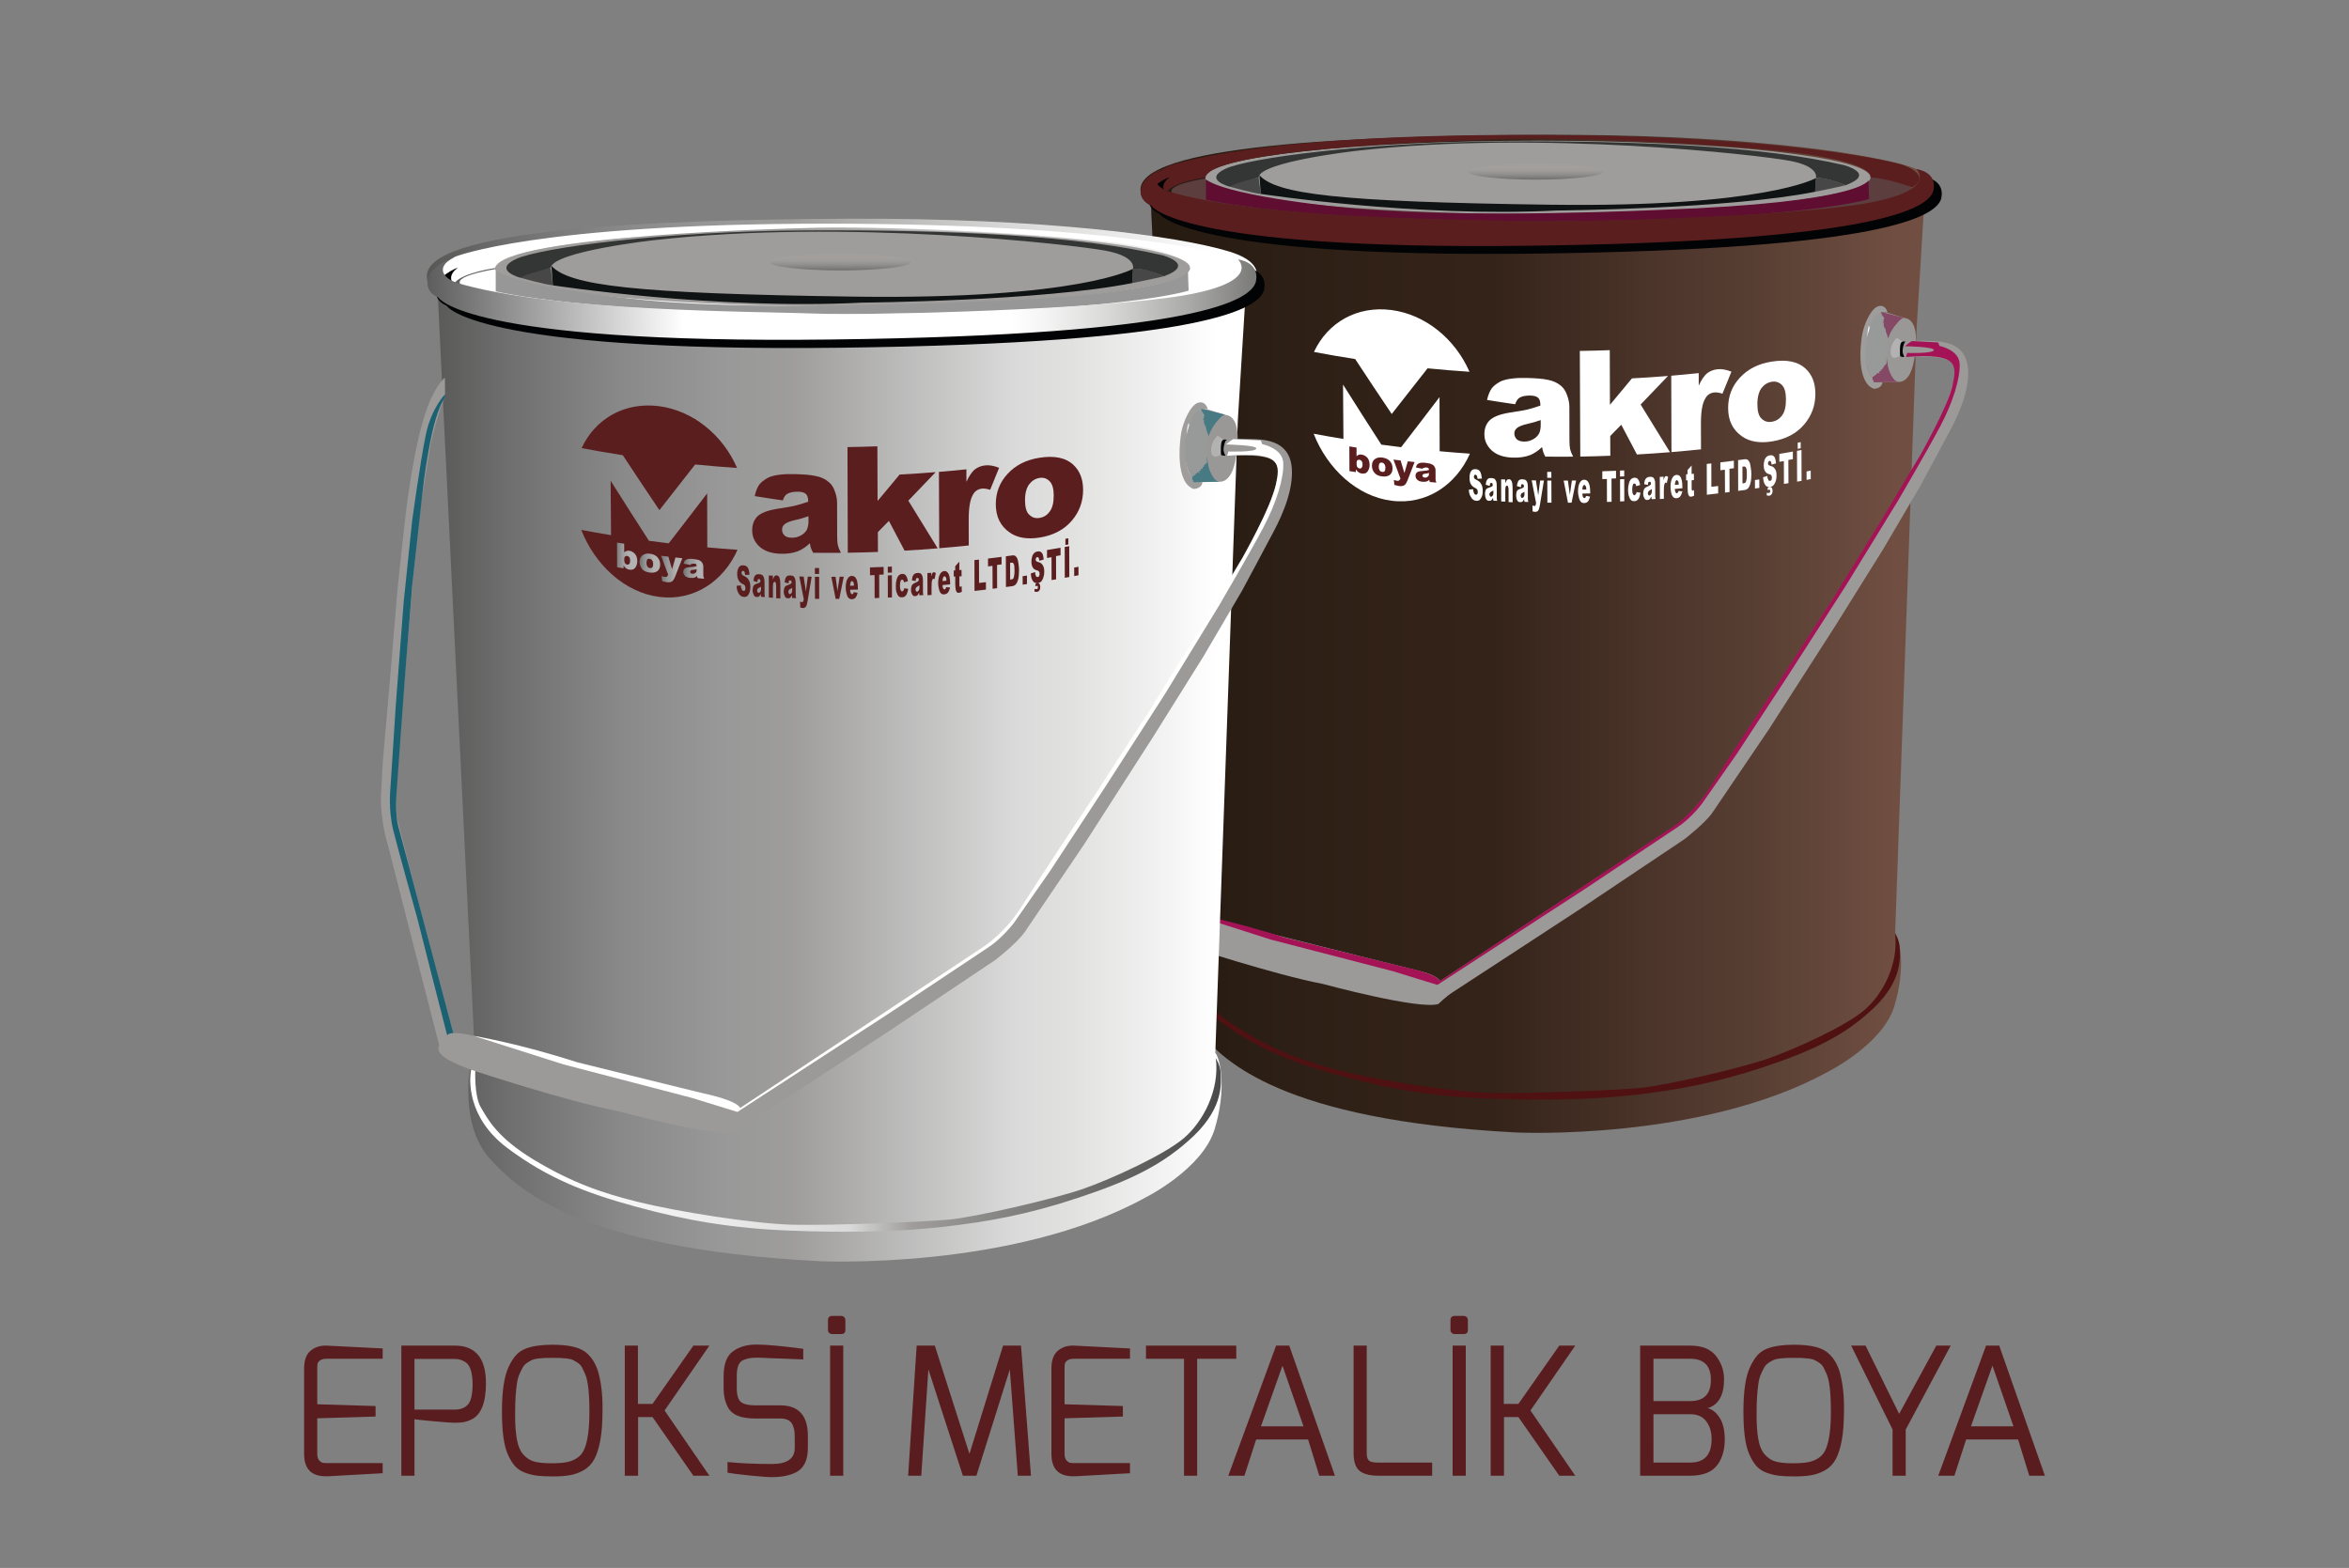 <?xml version="1.0" encoding="utf-8"?>
<!-- Generator: Adobe Illustrator 16.0.0, SVG Export Plug-In . SVG Version: 6.00 Build 0)  -->
<!DOCTYPE svg PUBLIC "-//W3C//DTD SVG 1.1//EN" "http://www.w3.org/Graphics/SVG/1.1/DTD/svg11.dtd">
<svg version="1.1" id="Layer_1" xmlns="http://www.w3.org/2000/svg" xmlns:xlink="http://www.w3.org/1999/xlink" x="0px" y="0px"
	 width="370px" height="247px" viewBox="0 0 370 247" enable-background="new 0 0 370 247" xml:space="preserve">
<rect x="0" y="0" width="370" height="247" fill="#808080" stroke="none"/>
<g>
	
		<linearGradient id="SVGID_1_" gradientUnits="userSpaceOnUse" x1="415.391" y1="-1814.564" x2="540.528" y2="-1814.564" gradientTransform="matrix(1 0 0 -1 -235.75 -1714.713)">
		<stop  offset="0.005" style="stop-color:#251A11"/>
		<stop  offset="0.027" style="stop-color:#261B11"/>
		<stop  offset="0.265" style="stop-color:#302117"/>
		<stop  offset="0.44" style="stop-color:#342319"/>
		<stop  offset="0.703" style="stop-color:#52392F"/>
		<stop  offset="0.754" style="stop-color:#563D31"/>
		<stop  offset="0.837" style="stop-color:#604438"/>
		<stop  offset="0.941" style="stop-color:#6F4E41"/>
		<stop  offset="0.951" style="stop-color:#704F42"/>
	</linearGradient>
	<path fill="url(#SVGID_1_)" d="M181.356,33.853l5.333,109.104l0.115,3.896c0,0-0.906,2.979-0.906,4.813
		c0,1.809-0.256,7.516,3.396,11.404c3.612,3.898,12.323,13.383,49.47,15.33c0,0,29.229,1.436,49.233-9.598
		c0,0,8.563-4.305,10.377-10.266c1.83-5.99,0.914-10.521,0.141-11.578l3.385-95.32l1.158-18.96c0,0,5.199-4.156-2.477-6.496
		c-7.651-2.34-27.919-5.066-57.409-4.937c-29.463,0.129-64.54,1.561-63.509,8.964c0,0-0.047,1.357,1.655,2.158L181.356,33.853z"/>
	<g>
		<g>
			<g>
				<g>
					<path fill="#FFFFFF" d="M226.766,62.531c-2.021,2.667-4.051,5.305-6.07,7.914c-1.041-0.125-2.074-0.257-3.113-0.398
						c-2.021-3.125-4.029-6.279-6.037-9.462c0.021,2.855,0.037,5.71,0.061,8.565c-1.563-0.256-3.125-0.53-4.688-0.822
						c2.149,5.491,6.821,9.865,12.265,10.553c5.476,0.706,10.157-2.474,12.354-7.417c-1.595-0.108-3.188-0.235-4.772-0.379
						c-0.009-2.853-0.019-5.705-0.023-8.557C226.736,62.53,226.752,62.531,226.766,62.531z"/>
				</g>
				<g>
					<path fill="#FFFFFF" d="M219.215,65.219c1.879-2.374,3.76-4.773,5.645-7.197c2.195,0.216,4.396,0.398,6.604,0.545
						c-2.246-5.165-6.949-9.04-12.328-9.732c-5.387-0.685-10.002,1.954-12.17,6.608c2.158,0.408,4.324,0.782,6.496,1.121
						C215.369,59.476,217.291,62.361,219.215,65.219z"/>
				</g>
			</g>
			<g>
				<path fill="#5B1E1F" d="M212.541,70.327c0.377,0.061,0.754,0.12,1.133,0.179c0,0.455,0.002,0.91,0.002,1.365
					c0.084-0.1,0.234-0.188,0.348-0.229c0.154-0.047,0.293-0.05,0.479-0.027c0.324,0.05,0.651,0.241,0.894,0.514
					c0.231,0.277,0.332,0.657,0.332,1.133c0.002,0.293-0.063,0.56-0.183,0.772c-0.084,0.227-0.231,0.375-0.416,0.497
					c-0.17,0.063-0.381,0.097-0.618,0.063c-0.205-0.03-0.354-0.07-0.525-0.211c-0.155-0.083-0.235-0.208-0.424-0.432
					c0,0.141,0.002,0.281,0.002,0.421c-0.336-0.052-0.672-0.104-1.006-0.157C212.547,72.918,212.545,71.622,212.541,70.327
					C212.541,70.328,212.541,70.328,212.541,70.327z M213.68,73.013c0,0.24,0.027,0.443,0.113,0.563
					c0.123,0.134,0.209,0.202,0.357,0.223c0.117,0.02,0.229-0.016,0.328-0.118c0.08-0.094,0.141-0.287,0.141-0.525
					c0-0.237-0.063-0.417-0.143-0.528c-0.102-0.11-0.213-0.185-0.305-0.198c-0.148-0.024-0.266,0.018-0.389,0.094
					C213.705,72.61,213.678,72.775,213.68,73.013z"/>
				<path fill="#5B1E1F" d="M216.1,73.374c-0.002-0.423,0.123-0.798,0.424-1.022c0.314-0.239,0.684-0.342,1.188-0.275
					c0.59,0.079,1.035,0.291,1.312,0.677c0.235,0.305,0.317,0.649,0.319,1.021c0.003,0.454-0.133,0.804-0.438,1.044
					c-0.295,0.218-0.706,0.296-1.211,0.231c-0.478-0.065-0.836-0.2-1.104-0.469C216.254,74.238,216.1,73.85,216.1,73.374z
					 M217.174,73.525c0.002,0.28,0.063,0.448,0.174,0.612c0.096,0.139,0.238,0.188,0.367,0.204c0.168,0.023,0.32-0.026,0.375-0.104
					c0.096-0.138,0.129-0.297,0.129-0.572c-0.004-0.238-0.07-0.43-0.16-0.555c-0.105-0.143-0.238-0.215-0.383-0.234
					c-0.158-0.024-0.303,0.027-0.391,0.129C217.23,73.111,217.174,73.287,217.174,73.525z"/>
				<path fill="#5B1E1F" d="M219.486,72.4c0.375,0.046,0.748,0.091,1.125,0.135c0.201,0.661,0.402,1.321,0.604,1.981
					c0.178-0.615,0.355-1.231,0.535-1.848c0.355,0.041,0.711,0.08,1.066,0.119c-0.375,0.977-0.752,1.953-1.127,2.927
					c-0.146,0.333-0.277,0.556-0.408,0.669c-0.211,0.155-0.477,0.238-0.898,0.185c-0.139-0.015-0.377-0.102-0.746-0.171
					c-0.027-0.263-0.055-0.526-0.084-0.789c0.18,0.051,0.32,0.111,0.533,0.135c0.156,0.02,0.238-0.01,0.293-0.071
					c0.096-0.049,0.156-0.154,0.213-0.272C220.223,74.403,219.854,73.401,219.486,72.4z"/>
				<path fill="#5B1E1F" d="M224.076,73.85c-0.348-0.067-0.695-0.136-1.043-0.206c0.025-0.167,0.105-0.347,0.17-0.438
					c0.064-0.076,0.176-0.177,0.334-0.23c0.111-0.042,0.236-0.085,0.406-0.085c0.182-0.021,0.365-0.002,0.576,0.02
					c0.354,0.037,0.619,0.103,0.773,0.134c0.203,0.077,0.375,0.148,0.531,0.289c0.086,0.08,0.146,0.232,0.232,0.38
					c0.063,0.129,0.063,0.313,0.063,0.438c0.002,0.417,0.004,0.834,0.004,1.251c0,0.139,0.002,0.239,0.026,0.301
					c0.021,0.079,0.058,0.188,0.095,0.32c-0.338-0.031-0.679-0.063-1.021-0.096c-0.031-0.081-0.063-0.137-0.063-0.158
					c0-0.049-0.026-0.105-0.026-0.177c-0.146,0.112-0.267,0.212-0.449,0.266c-0.196,0.037-0.403,0.054-0.676,0.029
					c-0.339-0.036-0.604-0.148-0.773-0.319c-0.186-0.192-0.271-0.372-0.271-0.612c-0.003-0.208,0.063-0.399,0.201-0.514
					c0.125-0.127,0.365-0.199,0.722-0.231c0.394-0.027,0.664-0.074,0.801-0.085c0.146-0.043,0.238-0.048,0.39-0.09
					c0-0.165-0.05-0.243-0.086-0.303c-0.063-0.063-0.149-0.073-0.306-0.089c-0.168-0.016-0.295,0.003-0.408,0.074
					C224.186,73.648,224.129,73.76,224.076,73.85z M225.033,74.523c-0.127,0.044-0.307,0.072-0.477,0.087
					c-0.238,0.042-0.369,0.066-0.396,0.121c-0.08,0.065-0.111,0.133-0.111,0.215c0,0.081,0.031,0.156,0.111,0.196
					c0.063,0.073,0.127,0.078,0.268,0.093c0.133,0.014,0.24,0.011,0.338-0.065c0.113-0.058,0.168-0.121,0.234-0.177
					c0.035-0.103,0.084-0.181,0.084-0.33c0-0.045,0-0.09,0-0.135C225.066,74.526,225.051,74.525,225.033,74.523z"/>
			</g>
			<g>
				<path fill="#FFFFFF" d="M238.658,63.682c-1.479-0.21-2.955-0.435-4.432-0.676c0.182-0.765,0.416-1.354,0.717-1.8
					c0.293-0.411,0.771-0.754,1.34-1.079c0.424-0.22,1.02-0.378,1.736-0.477c0.754-0.097,1.559-0.131,2.428-0.109
					c1.408,0.036,2.543,0.11,3.361,0.292c0.838,0.166,1.525,0.473,2.109,0.978c0.398,0.348,0.711,0.824,0.92,1.452
					c0.238,0.63,0.357,1.23,0.361,1.804c0.004,1.778,0.008,3.556,0.012,5.334c0.002,0.564,0.035,1.013,0.096,1.333
					c0.072,0.298,0.238,0.733,0.48,1.206c-1.459,0.013-2.918,0.012-4.377-0.005c-0.154-0.31-0.271-0.548-0.326-0.719
					c-0.063-0.188-0.104-0.423-0.188-0.788c-0.595,0.582-1.229,0.979-1.795,1.232c-0.81,0.328-1.771,0.471-2.873,0.429
					c-1.438-0.052-2.519-0.451-3.269-1.135c-0.754-0.703-1.146-1.555-1.147-2.523c-0.004-0.936,0.271-1.661,0.838-2.224
					c0.539-0.521,1.522-0.93,2.982-1.18c1.733-0.256,2.868-0.467,3.389-0.627c0.517-0.134,1.053-0.325,1.614-0.507
					c-0.003-0.591-0.09-0.957-0.327-1.2c-0.238-0.244-0.668-0.365-1.229-0.377c-0.748-0.019-1.345,0.104-1.709,0.325
					C239.076,62.81,238.836,63.153,238.658,63.682z M242.65,66.186c-0.629,0.226-1.287,0.425-1.98,0.571
					c-0.949,0.211-1.525,0.473-1.764,0.706c-0.268,0.228-0.377,0.52-0.377,0.827c0.002,0.365,0.143,0.657,0.381,0.904
					c0.24,0.247,0.633,0.352,1.146,0.368c0.51,0.014,0.984-0.114,1.398-0.344c0.443-0.234,0.748-0.536,0.957-0.9
					c0.188-0.361,0.271-0.821,0.271-1.371c-0.002-0.254-0.002-0.508-0.004-0.762C242.67,66.186,242.66,66.187,242.65,66.186
					C242.648,66.187,242.648,66.186,242.65,66.186z"/>
				<path fill="#FFFFFF" d="M248.797,55.282c1.588-0.021,3.176-0.062,4.764-0.12c0.01,2.87,0.021,5.74,0.027,8.61
					c1.156-1.378,2.313-2.767,3.469-4.165c1.896-0.101,3.787-0.228,5.678-0.38c-1.438,1.514-2.877,3.013-4.313,4.497
					c1.541,2.521,3.084,5.024,4.623,7.511c-1.729,0.142-3.469,0.262-5.203,0.361c-0.82-1.557-1.646-3.119-2.471-4.685
					c-0.578,0.593-1.158,1.183-1.736,1.771c0.004,1.038,0.01,2.075,0.012,3.113c-1.576,0.061-3.154,0.104-4.732,0.13
					c-0.021-5.547-0.049-11.095-0.07-16.642C248.818,55.283,248.809,55.283,248.797,55.282z"/>
				<path fill="#FFFFFF" d="M263.244,59.189c1.443-0.122,2.887-0.258,4.328-0.409c0.002,0.659,0.004,1.318,0.004,1.977
					c0.4-0.907,0.832-1.521,1.275-1.92c0.445-0.351,0.979-0.589,1.643-0.665c0.66-0.079,1.42,0.051,2.23,0.375
					c-0.477,1.158-0.941,2.314-1.412,3.469c-0.537-0.175-0.984-0.226-1.281-0.194c-0.635,0.073-1.105,0.364-1.408,0.924
					c-0.475,0.768-0.709,2.058-0.703,4.007c0.004,1.344,0.008,2.688,0.012,4.031c-1.549,0.162-3.1,0.307-4.652,0.435
					C263.268,67.208,263.256,63.198,263.244,59.189z"/>
				<path fill="#FFFFFF" d="M272.205,64.293c-0.006-1.842,0.594-3.444,1.84-4.786c1.258-1.364,2.898-2.203,5-2.537
					c2.396-0.386,4.197-0.015,5.412,1.157c0.979,0.931,1.484,2.221,1.49,3.884c0.009,1.864-0.586,3.479-1.789,4.885
					c-1.205,1.407-2.891,2.293-5.047,2.641c-1.924,0.309-3.469,0.053-4.666-0.756C272.93,67.749,272.207,66.255,272.205,64.293z
					 M276.811,63.661c0.004,1.082,0.195,1.829,0.629,2.258c0.449,0.45,0.98,0.63,1.631,0.522c0.686-0.105,1.207-0.432,1.633-1.005
					c0.436-0.583,0.611-1.413,0.607-2.552c-0.002-1.036-0.199-1.793-0.629-2.229c-0.438-0.435-0.949-0.617-1.596-0.515
					c-0.684,0.111-1.213,0.458-1.66,1.034C277.039,61.743,276.809,62.591,276.811,63.661z"/>
			</g>
			<g>
				<path fill="#FFFFFF" d="M231.367,77.128c0.227-0.019,0.451-0.039,0.678-0.059c0.002,0.236,0.033,0.409,0.107,0.542
					c0.078,0.217,0.164,0.31,0.32,0.317c0.082,0.008,0.146-0.001,0.232-0.112c0.061-0.106,0.063-0.19,0.061-0.338
					c0-0.133-0.027-0.237-0.063-0.326c-0.086-0.114-0.188-0.23-0.396-0.304c-0.3-0.145-0.537-0.383-0.646-0.625
					c-0.14-0.244-0.192-0.568-0.192-0.959c-0.003-0.234,0.022-0.471,0.086-0.7c0.065-0.234,0.18-0.396,0.31-0.506
					c0.141-0.115,0.352-0.166,0.594-0.15c0.295,0.02,0.513,0.119,0.666,0.365c0.168,0.249,0.235,0.638,0.299,1.116
					c-0.229,0.014-0.463,0.027-0.69,0.04c-0.024-0.228-0.063-0.393-0.112-0.489c-0.067-0.114-0.123-0.15-0.236-0.158
					c-0.067-0.002-0.129,0.026-0.153,0.081c-0.026,0.065-0.082,0.174-0.08,0.284c0,0.057,0.054,0.132,0.08,0.192
					c0.026,0.073,0.086,0.139,0.24,0.196c0.299,0.147,0.536,0.303,0.666,0.464c0.141,0.171,0.233,0.368,0.325,0.574
					c0.058,0.224,0.082,0.455,0.084,0.716c0.002,0.302-0.021,0.619-0.106,0.851c-0.097,0.264-0.211,0.45-0.366,0.6
					c-0.107,0.122-0.32,0.164-0.535,0.152c-0.371-0.023-0.646-0.213-0.808-0.532C231.482,78.017,231.369,77.602,231.367,77.128z"/>
				<path fill="#FFFFFF" d="M234.648,76.553c-0.209-0.061-0.418-0.123-0.625-0.184c0.021-0.235,0.055-0.389,0.094-0.551
					c0.057-0.126,0.113-0.23,0.172-0.3c0.063-0.076,0.154-0.15,0.238-0.173c0.115-0.032,0.215-0.043,0.354-0.036
					c0.186,0.008,0.342,0.035,0.424,0.078c0.125,0.032,0.213,0.139,0.275,0.269c0.088,0.115,0.123,0.244,0.15,0.426
					c0.025,0.173,0.023,0.357,0.025,0.526c0,0.521,0.008,1.042,0.01,1.563c0,0.163,0.002,0.293,0,0.361
					c0.002,0.113,0.021,0.193,0.063,0.371c-0.199-0.01-0.398-0.021-0.598-0.031c-0.029-0.095-0.027-0.178-0.029-0.199
					c0-0.043,0-0.133-0.033-0.237c-0.094,0.178-0.178,0.3-0.238,0.355c-0.123,0.105-0.236,0.113-0.42,0.103
					c-0.213-0.012-0.326-0.09-0.453-0.324c-0.084-0.197-0.146-0.441-0.15-0.72c0-0.262,0.035-0.472,0.098-0.624
					c0.063-0.171,0.211-0.307,0.418-0.365c0.229-0.073,0.387-0.146,0.473-0.172c0.07-0.036,0.131-0.112,0.223-0.159
					c0.002-0.186,0-0.268-0.035-0.344c-0.029-0.082-0.084-0.098-0.146-0.102c-0.125-0.004-0.18,0.002-0.238,0.085
					C234.717,76.318,234.686,76.401,234.648,76.553z M235.197,77.293c-0.125,0.053-0.182,0.122-0.271,0.138
					c-0.152,0.077-0.207,0.136-0.236,0.204c-0.037,0.054-0.096,0.163-0.096,0.235c0,0.099,0.063,0.186,0.096,0.257
					c0.031,0.085,0.086,0.12,0.146,0.121c0.096,0.005,0.154-0.024,0.213-0.102c0.08-0.066,0.119-0.15,0.152-0.246
					c0.027-0.111,0.025-0.238,0.025-0.419c0-0.062,0-0.124,0-0.187C235.217,77.294,235.207,77.293,235.197,77.293z"/>
				<path fill="#FFFFFF" d="M236.508,75.515c0.197,0.008,0.395,0.017,0.592,0.024c0.002,0.195,0.002,0.391,0.002,0.586
					c0.104-0.229,0.158-0.412,0.271-0.517c0.096-0.104,0.201-0.12,0.332-0.112c0.176,0.003,0.305,0.111,0.418,0.354
					c0.094,0.24,0.127,0.574,0.131,1.017c0.002,0.75,0.004,1.5,0.006,2.251c-0.213-0.007-0.424-0.016-0.637-0.023
					c-0.002-0.66-0.004-1.32-0.006-1.979c0-0.188-0.033-0.367-0.086-0.478c-0.027-0.104-0.096-0.127-0.156-0.13
					c-0.084-0.003-0.143,0.052-0.211,0.162c-0.027,0.124-0.057,0.316-0.057,0.664c0.002,0.561,0.004,1.122,0.004,1.683
					c-0.217-0.008-0.438-0.017-0.652-0.025c-0.004-1.159-0.006-2.318-0.01-3.477C236.469,75.514,236.486,75.514,236.508,75.515
					L236.508,75.515z"/>
				<path fill="#FFFFFF" d="M239.568,76.756c-0.213-0.057-0.426-0.114-0.639-0.172c0.025-0.232,0.064-0.393,0.117-0.55
					c0.031-0.128,0.094-0.233,0.146-0.304c0.076-0.077,0.148-0.158,0.236-0.177c0.127-0.037,0.211-0.052,0.362-0.047
					c0.183,0.006,0.326,0.028,0.416,0.07c0.125,0.026,0.207,0.133,0.28,0.262c0.087,0.113,0.109,0.241,0.142,0.42
					c0.027,0.176,0.029,0.351,0.029,0.53c0.002,0.521,0.004,1.041,0.004,1.561c0,0.163,0,0.293,0.002,0.363
					c-0.002,0.111,0.028,0.189,0.076,0.367c-0.205-0.005-0.41-0.011-0.615-0.018c-0.024-0.093-0.024-0.176-0.024-0.195
					c0-0.044,0-0.133-0.022-0.239c-0.091,0.178-0.188,0.306-0.242,0.362c-0.121,0.107-0.237,0.118-0.424,0.111
					c-0.209-0.005-0.324-0.084-0.447-0.311c-0.092-0.198-0.147-0.438-0.147-0.72c-0.002-0.258,0.029-0.472,0.086-0.625
					c0.063-0.174,0.209-0.312,0.425-0.377c0.237-0.076,0.387-0.151,0.479-0.18c0.062-0.04,0.11-0.115,0.235-0.169
					c-0.002-0.178,0-0.266-0.063-0.337c-0.03-0.082-0.096-0.096-0.146-0.1c-0.125-0.002-0.188,0.008-0.242,0.087
					C239.623,76.519,239.596,76.605,239.568,76.756z M240.105,77.482c-0.115,0.055-0.188,0.126-0.271,0.146
					c-0.152,0.078-0.213,0.142-0.236,0.208c-0.027,0.057-0.078,0.166-0.076,0.238c0,0.093,0.053,0.188,0.076,0.257
					c0.025,0.073,0.086,0.113,0.154,0.118c0.084,0,0.146-0.04,0.199-0.107c0.096-0.07,0.125-0.162,0.146-0.25
					c0.025-0.114,0.025-0.241,0.025-0.421c0-0.063,0-0.125,0-0.188C240.125,77.483,240.115,77.482,240.105,77.482z"/>
				<path fill="#FFFFFF" d="M241.26,75.668c0.223,0.005,0.445,0.009,0.668,0.013c0.121,0.782,0.244,1.563,0.365,2.346
					c0.102-0.778,0.199-1.555,0.301-2.333c0.197,0.002,0.396,0.004,0.598,0.005c-0.207,1.252-0.414,2.505-0.621,3.757
					c-0.063,0.429-0.146,0.711-0.229,0.897c-0.119,0.176-0.271,0.288-0.51,0.284c-0.125-0.002-0.234-0.054-0.43-0.069
					c-0.01-0.319-0.02-0.638-0.023-0.957c0.086,0.059,0.213,0.1,0.297,0.102c0.07,0.001,0.154-0.035,0.188-0.092
					c0.023-0.069,0.089-0.223,0.087-0.406C241.713,78.034,241.484,76.852,241.26,75.668z"/>
				<path fill="#FFFFFF" d="M243.707,74.331c0.217,0.002,0.434,0.004,0.65,0.005c0.002,0.313,0.002,0.627,0.004,0.94
					c-0.215-0.002-0.432-0.004-0.646-0.007C243.713,74.957,243.709,74.644,243.707,74.331z M243.721,75.708
					c0.213,0.001,0.428,0.003,0.641,0.004c0.012,1.161,0.016,2.322,0.018,3.482c-0.213-0.002-0.426-0.004-0.646-0.007
					C243.727,78.028,243.723,76.868,243.721,75.708z"/>
				<path fill="#FFFFFF" d="M246.299,75.712c0.225,0,0.447-0.001,0.67-0.003c0.102,0.744,0.203,1.489,0.303,2.233
					c0.107-0.747,0.215-1.494,0.322-2.241c0.221-0.001,0.441-0.003,0.662-0.005c-0.236,1.167-0.475,2.332-0.713,3.498
					c-0.189,0.001-0.377,0.001-0.566,0.002C246.752,78.035,246.525,76.874,246.299,75.712z"/>
				<path fill="#FFFFFF" d="M250.514,77.73c-0.42,0.01-0.842,0.018-1.262,0.025c0,0.201,0.029,0.378,0.061,0.47
					c0.082,0.145,0.152,0.236,0.24,0.233c0.082-0.001,0.15-0.028,0.182-0.096c0.029-0.048,0.063-0.115,0.098-0.24
					c0.209,0.037,0.418,0.074,0.627,0.11c-0.104,0.355-0.205,0.606-0.338,0.77c-0.143,0.156-0.354,0.241-0.598,0.246
					c-0.211,0.003-0.396-0.076-0.508-0.198c-0.133-0.127-0.242-0.347-0.299-0.605c-0.072-0.277-0.158-0.602-0.16-1.011
					c0-0.546,0.08-0.992,0.24-1.323c0.18-0.354,0.422-0.531,0.689-0.536c0.24-0.008,0.412,0.057,0.57,0.221
					c0.146,0.147,0.234,0.378,0.32,0.652c0.063,0.292,0.102,0.657,0.104,1.122c0,0.054,0,0.107,0,0.161
					C250.492,77.731,250.504,77.73,250.514,77.73L250.514,77.73z M249.871,77.105c-0.002-0.286-0.053-0.457-0.115-0.53
					c-0.059-0.114-0.127-0.183-0.209-0.181c-0.086,0.003-0.156,0.072-0.24,0.265c-0.031,0.104-0.057,0.289-0.057,0.472
					c0.207-0.003,0.414-0.007,0.621-0.011C249.871,77.114,249.871,77.109,249.871,77.105z"/>
				<path fill="#FFFFFF" d="M252.387,74.241c0.721-0.021,1.439-0.05,2.16-0.08c0,0.4,0.002,0.8,0.002,1.201
					c-0.238,0.01-0.477,0.02-0.715,0.028c0.004,1.219,0.008,2.438,0.012,3.657c-0.242,0.01-0.484,0.018-0.727,0.026
					c-0.004-1.206-0.008-2.412-0.01-3.618c-0.238,0.007-0.479,0.015-0.721,0.021C252.389,75.064,252.387,74.652,252.387,74.241
					L252.387,74.241z"/>
				<path fill="#FFFFFF" d="M255.176,74.133c0.221-0.008,0.441-0.017,0.66-0.026c0.002,0.313,0.002,0.625,0.002,0.938
					c-0.219,0.01-0.439,0.02-0.66,0.028C255.178,74.76,255.176,74.447,255.176,74.133z M255.18,75.502
					c0.221-0.01,0.439-0.021,0.66-0.032c0.004,1.165,0.006,2.329,0.01,3.493c-0.221,0.01-0.438,0.021-0.66,0.03
					C255.186,77.83,255.182,76.667,255.18,75.502z"/>
				<path fill="#FFFFFF" d="M257.785,77.527c0.203,0.029,0.404,0.058,0.607,0.086c-0.029,0.27-0.104,0.512-0.152,0.67
					c-0.082,0.233-0.184,0.367-0.318,0.486c-0.102,0.093-0.275,0.173-0.434,0.181c-0.178,0.009-0.32-0.012-0.449-0.062
					c-0.111-0.065-0.201-0.17-0.309-0.337c-0.076-0.181-0.133-0.333-0.203-0.54c-0.033-0.18-0.084-0.471-0.084-0.838
					c0-0.361,0.041-0.67,0.113-0.912c0.027-0.167,0.09-0.352,0.152-0.48c0.076-0.156,0.146-0.248,0.229-0.321
					c0.148-0.112,0.291-0.188,0.48-0.2c0.281-0.015,0.479,0.066,0.619,0.276c0.135,0.178,0.242,0.479,0.311,0.863
					c-0.201,0.063-0.398,0.125-0.604,0.188c-0.037-0.129-0.08-0.252-0.113-0.314c-0.023-0.067-0.096-0.102-0.209-0.098
					c-0.09,0.005-0.188,0.066-0.236,0.25c-0.061,0.179-0.09,0.419-0.086,0.715c0,0.273,0.025,0.499,0.09,0.653
					c0.08,0.121,0.146,0.232,0.242,0.229c0.076-0.004,0.18-0.071,0.204-0.177C257.723,77.823,257.756,77.685,257.785,77.527z"/>
				<path fill="#FFFFFF" d="M259.58,76.389c-0.199-0.037-0.398-0.074-0.598-0.111c0.021-0.238,0.057-0.392,0.084-0.547
					c0.037-0.132,0.119-0.243,0.18-0.332c0.059-0.084,0.129-0.158,0.242-0.186c0.088-0.063,0.205-0.086,0.326-0.096
					c0.211-0.014,0.355-0.006,0.451,0.043c0.096,0.013,0.213,0.111,0.271,0.235c0.062,0.103,0.108,0.23,0.151,0.395
					c0.028,0.181,0.028,0.355,0.028,0.523c0,0.521,0.007,1.042,0.009,1.563c0.002,0.174,0,0.307,0.002,0.363
					c0,0.113,0.021,0.201,0.058,0.359c-0.199,0.014-0.397,0.027-0.599,0.041c-0.058-0.086-0.058-0.157-0.058-0.179
					c0-0.056,0-0.14-0.041-0.232c-0.06,0.17-0.146,0.305-0.229,0.384c-0.092,0.114-0.237,0.143-0.396,0.152
					c-0.215,0.011-0.354-0.067-0.45-0.284c-0.104-0.175-0.183-0.41-0.185-0.704c0.002-0.26,0.039-0.463,0.108-0.632
					c0.063-0.172,0.195-0.319,0.396-0.417c0.236-0.098,0.414-0.182,0.473-0.223c0.078-0.048,0.158-0.127,0.239-0.189
					c-0.003-0.175-0.003-0.262-0.024-0.342c-0.027-0.067-0.09-0.082-0.18-0.077c-0.094,0.011-0.148,0.031-0.232,0.107
					C259.617,76.151,259.58,76.239,259.58,76.389z M260.131,77.065c-0.098,0.078-0.154,0.141-0.277,0.179
					c-0.117,0.083-0.188,0.164-0.229,0.22c-0.035,0.074-0.063,0.191-0.064,0.249c0,0.097,0.031,0.19,0.064,0.245
					c0.053,0.083,0.119,0.106,0.174,0.104c0.063-0.006,0.152-0.04,0.209-0.128c0.061-0.061,0.096-0.159,0.135-0.262
					c0.049-0.116,0.049-0.243,0.049-0.41c0-0.068,0-0.135-0.002-0.203C260.164,77.062,260.146,77.064,260.131,77.065z"/>
				<path fill="#FFFFFF" d="M261.469,75.131c0.188-0.015,0.373-0.028,0.563-0.043c0,0.197,0,0.393,0.002,0.59
					c0.062-0.241,0.112-0.424,0.184-0.533c0.056-0.111,0.111-0.139,0.24-0.149c0.084-0.009,0.205,0.044,0.295,0.15
					c-0.067,0.322-0.14,0.643-0.209,0.964c-0.062-0.081-0.114-0.094-0.158-0.09c-0.079,0.008-0.139,0.064-0.194,0.196
					c-0.09,0.229-0.121,0.599-0.114,1.18c0.002,0.394,0.002,0.787,0.004,1.181c-0.209,0.016-0.418,0.032-0.625,0.047
					c-0.011-1.164-0.013-2.328-0.017-3.492c0.017-0.001,0.021-0.003,0.031-0.004C261.469,75.129,261.469,75.13,261.469,75.131z"/>
				<path fill="#FFFFFF" d="M265.08,76.906c-0.424,0.039-0.85,0.077-1.273,0.113c0,0.204,0.045,0.372,0.078,0.466
					c0.07,0.137,0.133,0.225,0.242,0.216c0.063-0.004,0.129-0.039,0.158-0.107c0.043-0.051,0.08-0.126,0.109-0.252
					c0.203,0.023,0.398,0.046,0.604,0.068c-0.104,0.367-0.203,0.624-0.336,0.784c-0.145,0.178-0.334,0.268-0.572,0.289
					c-0.207,0.018-0.402-0.039-0.521-0.154c-0.118-0.119-0.237-0.325-0.305-0.583c-0.062-0.285-0.127-0.591-0.134-1.014
					c0-0.533,0.068-0.993,0.234-1.336c0.153-0.355,0.396-0.558,0.668-0.581c0.233-0.022,0.418,0.038,0.557,0.19
					c0.138,0.129,0.238,0.353,0.306,0.621c0.067,0.3,0.104,0.665,0.104,1.126c0,0.054,0,0.107,0,0.161
					C265.027,76.91,265.055,76.908,265.08,76.906L265.08,76.906z M264.426,76.325c-0.002-0.296-0.033-0.455-0.111-0.536
					c-0.063-0.106-0.127-0.16-0.188-0.152c-0.111,0.007-0.172,0.071-0.236,0.277c-0.035,0.111-0.076,0.282-0.076,0.479
					c0.207-0.018,0.41-0.036,0.617-0.054C264.426,76.335,264.426,76.33,264.426,76.325L264.426,76.325z"/>
				<path fill="#FFFFFF" d="M266.451,73.336c0,0.442,0.002,0.885,0.002,1.327c0.121-0.011,0.24-0.023,0.359-0.035
					c0.002,0.333,0.002,0.665,0.004,0.997c-0.119,0.012-0.238,0.023-0.359,0.035c0.002,0.416,0.002,0.832,0.004,1.248
					c0,0.127,0,0.242,0.037,0.301c0.053,0.055,0.082,0.103,0.111,0.1c0.021-0.002,0.086-0.059,0.209-0.128
					c0.012,0.3,0.021,0.6,0.031,0.9c-0.188,0.091-0.305,0.143-0.451,0.159c-0.174,0.017-0.271-0.016-0.324-0.096
					c-0.084-0.104-0.152-0.212-0.186-0.393c-0.025-0.18-0.063-0.474-0.063-0.837c-0.002-0.417-0.002-0.834-0.002-1.25
					c-0.08,0.007-0.16,0.015-0.24,0.021c0-0.321-0.002-0.643-0.004-0.964c0.08-0.008,0.16-0.017,0.235-0.025
					c0-0.217-0.002-0.434-0.002-0.65C266.031,73.808,266.24,73.572,266.451,73.336z"/>
				<path fill="#FFFFFF" d="M268.838,73.086c0.238-0.026,0.479-0.053,0.719-0.08c0.002,1.226,0.006,2.453,0.008,3.679
					c0.357-0.04,0.713-0.08,1.068-0.122c0.002,0.389,0.002,0.778,0.002,1.167c-0.594,0.072-1.188,0.141-1.783,0.208
					C268.846,76.321,268.842,74.704,268.838,73.086L268.838,73.086z"/>
				<path fill="#FFFFFF" d="M270.977,72.843c0.709-0.086,1.42-0.177,2.129-0.271c0.002,0.396,0.004,0.791,0.008,1.186
					c-0.229,0.031-0.471,0.062-0.697,0.092c0.004,1.219,0.008,2.438,0.012,3.658c-0.232,0.031-0.479,0.062-0.717,0.093
					c-0.004-1.203-0.014-2.406-0.02-3.608c-0.23,0.03-0.475,0.06-0.711,0.089C270.979,73.669,270.977,73.256,270.977,72.843
					L270.977,72.843z"/>
				<path fill="#FFFFFF" d="M273.742,72.491c0.35-0.047,0.697-0.095,1.049-0.144c0.199-0.025,0.383,0.014,0.518,0.1
					c0.129,0.113,0.229,0.263,0.314,0.478c0.057,0.189,0.115,0.455,0.148,0.767c0.053,0.286,0.094,0.591,0.094,0.921
					c0.002,0.512-0.033,0.926-0.084,1.229c-0.064,0.289-0.121,0.532-0.227,0.752c-0.105,0.205-0.188,0.336-0.313,0.411
					c-0.15,0.132-0.3,0.168-0.386,0.18c-0.354,0.05-0.715,0.099-1.069,0.147c-0.004-1.616-0.011-3.231-0.015-4.847
					C273.764,72.486,273.754,72.489,273.742,72.491z M274.457,73.522c0.004,0.876,0.006,1.753,0.01,2.63
					c0.063-0.008,0.123-0.017,0.184-0.025c0.111-0.012,0.24-0.046,0.295-0.119c0.063-0.094,0.098-0.231,0.146-0.411
					c0.041-0.172,0.063-0.439,0.063-0.85c0-0.495-0.022-0.892-0.119-1.032c-0.063-0.206-0.184-0.247-0.387-0.219
					C274.58,73.505,274.52,73.513,274.457,73.522L274.457,73.522z"/>
				<path fill="#FFFFFF" d="M276.428,75.623c0.229-0.033,0.457-0.067,0.684-0.102c0.008,0.446,0.01,0.891,0.01,1.336
					c-0.229,0.035-0.455,0.068-0.688,0.102C276.43,76.514,276.43,76.068,276.428,75.623z"/>
				<path fill="#FFFFFF" d="M277.707,75.189c0.227-0.071,0.455-0.142,0.68-0.214c0.002,0.237,0.031,0.413,0.113,0.525
					c0.059,0.202,0.158,0.271,0.299,0.252c0.094-0.017,0.17-0.041,0.234-0.166c0.063-0.121,0.063-0.202,0.061-0.361
					c0.002-0.127-0.035-0.23-0.063-0.304c-0.063-0.097-0.174-0.189-0.377-0.226c-0.301-0.082-0.535-0.254-0.635-0.476
					c-0.145-0.214-0.207-0.523-0.207-0.912c-0.002-0.235,0.033-0.478,0.096-0.726c0.061-0.246,0.172-0.429,0.297-0.566
					c0.143-0.147,0.344-0.249,0.582-0.289c0.301-0.044,0.5,0.015,0.68,0.22c0.162,0.213,0.242,0.587,0.275,1.054
					c-0.229,0.064-0.457,0.127-0.688,0.19c-0.029-0.219-0.063-0.389-0.104-0.461c-0.072-0.102-0.146-0.123-0.229-0.114
					c-0.08,0.018-0.146,0.063-0.18,0.122c-0.027,0.075-0.061,0.19-0.059,0.299c-0.002,0.06,0.022,0.126,0.059,0.179
					c0.033,0.064,0.102,0.114,0.24,0.143c0.299,0.079,0.531,0.186,0.646,0.318c0.127,0.133,0.229,0.313,0.313,0.503
					c0.055,0.198,0.086,0.433,0.086,0.688c0.002,0.312-0.029,0.628-0.113,0.877c-0.079,0.29-0.209,0.503-0.352,0.687
					c-0.117,0.146-0.332,0.239-0.537,0.271c-0.375,0.059-0.646-0.069-0.807-0.354C277.818,76.05,277.756,75.661,277.707,75.189z
					 M278.424,77.212c0.01-0.126,0.02-0.253,0.029-0.38c0.107-0.086,0.207-0.104,0.285-0.113c0.156-0.027,0.297,0.021,0.359,0.15
					c0.066,0.13,0.107,0.249,0.107,0.417c0,0.106,0.002,0.196-0.039,0.349c-0.039,0.102-0.104,0.225-0.162,0.291
					c-0.066,0.08-0.18,0.144-0.307,0.165c-0.104,0.015-0.277-0.006-0.408-0.054c0-0.136,0-0.271,0-0.407
					c0.104,0.029,0.232,0.035,0.338,0.022c0.104-0.02,0.145-0.054,0.168-0.104c0.027-0.066,0.029-0.094,0.029-0.2
					c0-0.052,0-0.13-0.031-0.163c-0.021-0.028-0.063-0.057-0.143-0.045C278.596,77.151,278.531,77.168,278.424,77.212z"/>
				<path fill="#FFFFFF" d="M280.27,71.501c0.711-0.118,1.42-0.239,2.131-0.364c0,0.398,0,0.797,0.002,1.196
					c-0.23,0.042-0.475,0.083-0.711,0.125c0.012,1.22,0.014,2.439,0.018,3.66c-0.232,0.041-0.479,0.081-0.713,0.12
					c-0.003-1.202-0.012-2.404-0.014-3.606c-0.23,0.04-0.475,0.08-0.711,0.119C280.27,72.334,280.27,71.917,280.27,71.501
					L280.27,71.501z"/>
				<path fill="#FFFFFF" d="M283.049,71.021c0.236-0.042,0.473-0.085,0.709-0.129c0.006,1.619,0.01,3.237,0.016,4.855
					c-0.229,0.043-0.469,0.086-0.703,0.128C283.063,74.257,283.055,72.639,283.049,71.021z M283.164,69.735
					c0.158-0.028,0.313-0.057,0.471-0.085c0,0.323,0,0.646,0.002,0.969c-0.156,0.029-0.313,0.058-0.471,0.086
					C283.166,70.382,283.166,70.059,283.164,69.735z"/>
				<path fill="#FFFFFF" d="M284.557,74.264c0.219-0.042,0.439-0.084,0.657-0.127c0.002,0.447,0.004,0.893,0.007,1.339
					c-0.221,0.042-0.438,0.083-0.658,0.125C284.561,75.155,284.559,74.709,284.557,74.264z"/>
			</g>
		</g>
	</g>
	<path fill="#5C3E3E" d="M301.444,30.099c0,2.628-26.171,4.765-58.47,4.765c-32.287,0-58.458-2.136-58.458-4.765
		c0-2.631,26.167-4.763,58.458-4.763C275.273,25.336,301.444,27.468,301.444,30.099z"/>
	<path fill="#9F9D9B" d="M189.855,27.945c0-3.193,23.455-5.785,52.381-5.785c28.943,0,52.396,2.592,52.396,5.785
		c0,3.192-23.452,5.778-52.396,5.778C213.311,33.724,189.855,31.137,189.855,27.945z"/>
	<path fill="none" d="M191.43,27.945c0-3.101,22.771-5.609,50.809-5.609c28.063,0,50.813,2.509,50.813,5.609
		c0,3.093-22.755,5.609-50.813,5.609C214.199,33.554,191.43,31.039,191.43,27.945z"/>
	<path fill="none" d="M198.367,27.602c0-2.718,19.68-4.925,43.992-4.925c24.291,0,43.996,2.207,43.996,4.925
		c0,2.72-19.705,4.928-43.996,4.928C218.047,32.529,198.367,30.322,198.367,27.602z"/>
	<path fill="#5F0E32" d="M189.957,28.285v3.176c0,0,13.947,3.512,54.105,3.401c40.135-0.113,50.347-3.515,50.347-3.515l-0.104-2.947
		c0,0-0.912,3.511-32.563,4.649c0,0-30.607,1.472-48.742-0.228C212.998,32.822,194.047,31.12,189.957,28.285z"/>
	<path fill="#343636" d="M193.719,29.417c0,0-4.318-1.131-0.688-2.833c3.635-1.701,22.229-4.201,43.895-4.313
		c21.643-0.114,40.92,0.795,53.522,3.743c0,0,5.209,1.358,0.229,3.175c0,0-2.848-1.245-4.647-1.131c0,0,0.679-1.815-4.094-2.722
		c-4.758-0.909-39.117-4.877-68.146-1.59c0,0-15.313,1.701-15.545,4.198L193.719,29.417z"/>
	<path fill="#484747" d="M198.598,30.547l-0.354-2.603c0,0-3.51,0.79-4.521,1.473C193.719,29.417,197.352,30.436,198.598,30.547z"/>
	<path fill="#484747" d="M286.027,28.058l-0.129,2.151c0,0,3.399-0.678,4.772-1.02C290.677,29.189,287.829,27.83,286.027,28.058z"/>
	<path fill="#101313" d="M198.367,27.602l0.229,2.945c0,0,24.375,3.748,46.604,2.615c0,0,27.104-0.227,40.7-2.953l0.129-2.151
		c0,0-8.055,4.648-41.862,4.191C210.381,31.798,201.084,30.552,198.367,27.602z"/>
	
		<linearGradient id="SVGID_2_" gradientUnits="userSpaceOnUse" x1="477.678" y1="-1740.239" x2="477.678" y2="-1743.222" gradientTransform="matrix(1 0 0 -1 -235.75 -1714.713)">
		<stop  offset="0.302" style="stop-color:#A29F9D"/>
		<stop  offset="0.472" style="stop-color:#9E9C9A"/>
		<stop  offset="0.643" style="stop-color:#908F8D"/>
		<stop  offset="0.815" style="stop-color:#7F7D7B"/>
		<stop  offset="0.951" style="stop-color:#6C6968"/>
	</linearGradient>
	<path fill="url(#SVGID_2_)" d="M252.559,27.045c0,0.689-4.771,1.254-10.645,1.254c-5.867,0-10.615-0.565-10.615-1.254
		c0-0.691,4.748-1.26,10.615-1.26C247.785,25.786,252.559,26.354,252.559,27.045z"/>
	<path fill="#5B1E1F" d="M183.851,30.098c0,0-4.665-1.365,0-3.856c0,0,12.229-4.991,55.894-4.991s59.771,4.647,59.771,4.647
		s4.982,1.588,1.699,3.632c0,0-3.514-1.357-6.574-1.585c0,0,0.781-2.047-9.986-3.633c-10.771-1.588-37.536-2.833-48.409-2.378
		c0,0-45.146,1.021-46.388,6.011C189.855,27.945,185.095,28.623,183.851,30.098z"/>
	<path fill="#020304" d="M182.557,33.615c0,0,3.835,7.022,59.287,6.337c55.452-0.676,63.45-5.953,63.962-8.841
		c0.514-2.895-2.723-3.237-2.723-3.237s3.74,3.401-8.25,5.447c-11.991,2.043-46.538,3.06-55.376,2.719
		c-8.84-0.341-39.701-0.231-54.373-4.705c0,0-3.544-1.331-0.826-3.461c0,0-3.396,1.202-3.354,3.583
		C180.945,33.069,182.557,33.615,182.557,33.615z"/>
	<path fill="#5B1E1F" d="M181.321,32.377c0,0,3.822,7.023,59.287,6.337c55.453-0.675,63.449-5.953,63.965-8.84
		c0.512-2.894-2.729-3.237-2.729-3.237s3.748,3.403-8.237,5.446c-11.994,2.039-46.537,3.063-55.377,2.72
		c-8.844-0.341-39.701-0.232-54.374-4.706c0,0-3.545-1.329-0.827-3.46c0,0-3.395,1.204-3.356,3.582
		C179.708,31.83,181.321,32.377,181.321,32.377z"/>
	<path fill="#4F1112" d="M186.898,148.814c0,0-0.207,3.926,0.815,5.656c1.021,1.729,2.372,4.506,7.997,7.885
		c5.627,3.396,10.105,5.006,15.824,6.414c5.688,1.379,16.992,3.225,23.088,3.393c6.1,0.156,19.904-0.424,23.658-0.771
		c3.771-0.324,15.938-3.119,20.229-4.637c4.313-1.5,12.366-5.193,15.215-7.684c2.869-2.49,5.362-7.201,4.771-11.986
		c0,0,0.703,1.027,0.729,2.256c0.03,1.232,0.595,4.957-4.035,9.408c-4.631,4.424-9.676,6.771-17.381,9.35
		c-7.681,2.551-13.742,3.633-20.479,4.396c-6.711,0.762-14.416,0.902-23.032,0.561c-8.612-0.324-15.614-1.521-23.177-3.592
		c-7.563-2.068-13.323-4.297-19.396-8.865c-6.106-4.551-5.804-10.371-5.451-11.871L186.898,148.814z"/>
	<path fill="#9F9D9B" d="M297.302,49.201c0,0-0.278-1.286-1.432-0.964c-1.147,0.326-2.274,2.82-2.565,4.532
		c-0.298,1.714-0.863,7.506,1.85,8.471c0,0,1.201,0.045,1.354-0.992l-1.245-0.218c0,0-1.505-1.387-1.255-4.523
		C294.259,52.363,294.902,48.775,297.302,49.201z"/>
	
		<radialGradient id="SVGID_3_" cx="-870.132" cy="-794.208" r="1.208" gradientTransform="matrix(9.119 4.658 0.455 -0.891 8591.752 3398.31)" gradientUnits="userSpaceOnUse">
		<stop  offset="0.005" style="stop-color:#FFFFFF"/>
		<stop  offset="0.166" style="stop-color:#FBFBFB"/>
		<stop  offset="0.369" style="stop-color:#EAEAEA"/>
		<stop  offset="0.595" style="stop-color:#D1CFD0"/>
		<stop  offset="0.837" style="stop-color:#B0B0AE"/>
		<stop  offset="0.951" style="stop-color:#9D9E9D"/>
	</radialGradient>
	<path fill="url(#SVGID_3_)" d="M294.3,51.349l-0.233,1.744C294.064,53.093,301.39,54.236,294.3,51.349z"/>
	<path fill="#989999" d="M299.931,50.071l-2.771-0.853c0,0-1.563-0.381-2.287,1.449c-0.729,1.829-2.129,5.871,0.354,9.565
		l3.813-0.079c0,0-2.291-1.574-1.521-5.535C298.271,50.667,299.931,50.071,299.931,50.071z"/>
	<path fill="#854865" d="M296.432,49.6l0.396,0.559l-0.221,0.292l0.18,0.049l-0.254,0.292l0.213,0.041l-0.057,0.388l0.176,0.462
		L297,51.86l0.078,0.508l0.176,0.382l0.078,0.342l0.291,0.509c0,0,0.902-3.15,2.309-3.531l-3.652-0.936L296.432,49.6z"/>
	<path fill="#854865" d="M297.152,57.296l-0.411,0.385v0.174l-0.214,0.127v0.216h-0.252v0.254l-0.256,0.038v0.38l-0.222-0.164
		l-0.254,0.254l-0.299,0.253l-0.271,0.167c-0.045,0.431-0.045,0.431-0.045,0.431l0.18,0.126l-0.032,0.215l0.146,0.079l3.812-0.079
		c0,0-1.525-0.85-1.703-2.895C297.152,55.214,297.152,57.296,297.152,57.296z"/>
	<path fill="#9A9897" d="M299.755,50.071c0,0-2.354,1.595-2.557,4.448c-0.207,2.849,0.68,5.547,1.836,5.635
		c1.154,0.077,2.133-1.155,2.502-3.657C301.929,53.982,302.22,50.113,299.755,50.071z"/>
	<path fill="#020304" d="M300.226,53.877c0,0-1.016-0.566-1.188,1.172c-0.096,1.011,0.252,1.192,0.896,1.192
		C299.931,56.241,299.501,54.817,300.226,53.877z"/>
	<path fill="#B3B2B2" d="M299.677,53.817l-0.896-0.598c0,0-1.061,0.889-0.979,2.337c0.08,1.447,1.488,0.508,1.488,0.508
		S299.11,53.767,299.677,53.817z"/>
	<path fill="#9C9A99" d="M300.226,56.241c0,0,3.832-0.129,4.973,0.078c1.15,0.216,3.498,0.385,2.52,3.835
		c-0.977,3.442-2.986,8.37-6.43,13.906c-3.438,5.527-10.979,17.819-10.979,17.819l-10.545,16.409l-10.322,15.827
		c0,0-2.936,4.24-5.439,5.906c-2.521,1.666-26.025,17.17-26.025,17.17l-11.15,7.354c0,0-0.291-0.918-3.613-1.688
		c-3.307-0.775-36.771-9.227-36.771-9.227s-1.75-0.436-2.854-0.355l-5.524-20.824l-2.896-11.374c0,0-0.33-1.125-0.166-4.06
		c0.166-2.948,0.979-13.833,0.979-13.833l1.486-17.817l1.157-11.265l1.521-9.525c0,0,1.411-6.083,2.209-7.062l-0.034-3.062
		c0,0-1.576,1.232-2.936,5.36c-1.358,4.128-2.172,9.526-2.642,12.676c-0.47,3.149-1.575,13.984-1.575,13.984l-1.104,13.233
		l-1.104,12.711l-0.254,4.638c0,0-0.291,3.44,1.067,8.004l3.098,12.208l4.598,17.814c0,0-0.635,0.836,0.887,1.896
		c1.54,1.074,4.674,2.051,4.674,2.051s13.613,4.494,21.363,5.979c0,0,15.215,4.132,18.188,3.147c0,0,1.121-1.133,2.252-1.854
		c1.149-0.73,20.127-13.146,20.127-13.146l16.334-10.938c0,0,3.269-2.5,4.457-4.236c1.192-1.769,8.884-13.108,8.884-13.108
		l10.506-16.371l7.487-11.99l5.869-9.995c0,0,4.129-7.658,4.383-8.165c0.254-0.51,2.641-4.599,3.065-8.335
		c0.413-3.745-0.856-6.128-5.41-6.297c-4.541-0.167-4.541,0.246-4.541,0.246S299.163,55.811,300.226,56.241z"/>
	<path fill="#A41355" d="M300.397,55.597c0,0,3.99,0.128,4.209-0.421c0.219-0.558-4.563-0.636-4.563-0.636s0.979-0.812,1.152-0.812
		s4.086,0.215,4.086,0.215l0.207,0.546c0,0,3.1,0.598,3.188,2.858c0.082,2.248-1.025,5.948-3.021,9.731
		c-1.994,3.784-6.758,11.911-6.758,11.911l-8.091,13.182l-9.1,14.163l-8.154,12.46l-5.5,7.86c0,0-1.734,2.313-3.875,3.695
		c-2.104,1.41-14.813,9.883-14.813,9.883L226.4,155.156l-6.908-2.135l-19.309-5.002l-13.588-4.344c0,0,7.031,1.188,15.729,4.02
		l19.049,4.701c0,0,4.711,0.912,5.438,2.146l21.908-14.496l14.807-9.813c0,0,3.14-1.953,5.912-6.335
		c2.756-4.384,10.756-16.424,10.756-16.424l8.592-13.311l7.646-12.368l6.127-10.25c0,0,4.303-7.61,4.982-10.799
		c0.682-3.194,1.016-5.192-7.316-4.507L300.397,55.597z"/>
	<path fill="#721742" d="M183.568,143.279l-6.667-25.136l-1.501-5.547c0,0-0.634-1.771-0.418-5.031
		c0.218-3.276,1.322-18.164,1.322-18.164l1.053-13.473l1.574-14.25c0,0,1.232-11.566,3.403-14.162V46.97c0,0-2.029,2.034-2.88,6.034
		S177.357,66.1,177.357,66.1l-1.27,12.203l-1.194,15.662l-0.799,12.496c0,0-0.343,3.097,0.418,6.211
		c0.762,3.112,3.619,13.223,3.619,13.223l2.718,10.719l1.792,6.986C182.643,143.6,183.061,143.205,183.568,143.279z"/>
</g>
<g>
	
		<linearGradient id="SVGID_4_" gradientUnits="userSpaceOnUse" x1="302.983" y1="-1831.309" x2="433.739" y2="-1831.309" gradientTransform="matrix(1 0 0 -1 -235.75 -1714.713)">
		<stop  offset="0.005" style="stop-color:#585857"/>
		<stop  offset="0.1" style="stop-color:#706F6F"/>
		<stop  offset="0.235" style="stop-color:#898989"/>
		<stop  offset="0.353" style="stop-color:#989898"/>
		<stop  offset="0.44" style="stop-color:#9E9D9C"/>
		<stop  offset="0.709" style="stop-color:#DADADA"/>
		<stop  offset="0.776" style="stop-color:#E1E1E0"/>
		<stop  offset="0.885" style="stop-color:#F2F2F2"/>
		<stop  offset="0.951" style="stop-color:#FFFFFF"/>
	</linearGradient>
	<path fill="url(#SVGID_4_)" d="M69.018,47.637l5.566,114.005l0.139,4.063c0,0-0.952,3.127-0.952,5.033
		c0,1.896-0.271,7.861,3.528,11.941c3.801,4.055,12.894,13.979,51.706,15.996c0,0,30.547,1.496,51.446-10.039
		c0,0,8.955-4.469,10.861-10.727c1.9-6.227,0.953-10.99,0.117-12.063l3.547-99.632l1.221-19.814c0,0,5.422-4.338-2.594-6.781
		c-7.998-2.444-29.167-5.298-59.982-5.164c-30.805,0.136-67.448,1.634-66.364,9.368c0,0-0.06,1.419,1.723,2.264L69.018,47.637z"/>
	<g>
		<g>
			<g>
				<g>
					<path fill="#5B1E1F" d="M111.421,77.679c-2.032,2.667-4.062,5.304-6.088,7.912c-1.039-0.124-2.077-0.256-3.113-0.397
						c-2.017-3.123-4.028-6.276-6.035-9.458c0.021,2.856,0.042,5.713,0.062,8.57c-1.566-0.258-3.132-0.535-4.692-0.829
						c2.147,5.487,6.833,9.864,12.281,10.554c5.453,0.702,10.144-2.475,12.334-7.42c-1.588-0.108-3.176-0.233-4.761-0.377
						c-0.008-2.852-0.016-5.704-0.022-8.557C111.398,77.678,111.41,77.678,111.421,77.679z"/>
				</g>
				<g>
					<path fill="#5B1E1F" d="M103.864,80.366c1.874-2.374,3.751-4.771,5.632-7.196c2.196,0.217,4.396,0.4,6.6,0.549
						c-2.229-5.167-6.931-9.042-12.31-9.735c-5.397-0.686-10.012,1.957-12.179,6.607c2.158,0.408,4.322,0.781,6.492,1.12
						C100.018,74.623,101.939,77.508,103.864,80.366z"/>
				</g>
			</g>
			<g>
				
					<linearGradient id="SVGID_5_" gradientUnits="userSpaceOnUse" x1="332.94" y1="-1802.328" x2="336.128" y2="-1802.328" gradientTransform="matrix(1 0 0 -1 -235.75 -1714.713)">
					<stop  offset="0.005" style="stop-color:#7C7C7D"/>
					<stop  offset="0.142" style="stop-color:#8E8E8E"/>
					<stop  offset="0.314" style="stop-color:#A19FA0"/>
					<stop  offset="0.472" style="stop-color:#ABAAAB"/>
					<stop  offset="0.609" style="stop-color:#B2B0B2"/>
					<stop  offset="0.709" style="stop-color:#B3B2B2"/>
					<stop  offset="0.951" style="stop-color:#B3B2B2"/>
				</linearGradient>
				<path fill="url(#SVGID_5_)" d="M97.189,85.475c0.375,0.061,0.75,0.12,1.124,0.178c0.002,0.455,0.004,0.91,0.005,1.364
					c0.091-0.098,0.23-0.187,0.362-0.224c0.143-0.051,0.297-0.052,0.472-0.028c0.33,0.051,0.646,0.239,0.882,0.512
					c0.233,0.277,0.342,0.658,0.344,1.135c0,0.294-0.068,0.566-0.176,0.774c-0.095,0.223-0.236,0.374-0.438,0.492
					c-0.159,0.065-0.365,0.098-0.601,0.063c-0.204-0.031-0.373-0.073-0.539-0.213c-0.143-0.079-0.237-0.208-0.409-0.429
					c0,0.141,0,0.282,0.001,0.423c-0.339-0.052-0.677-0.105-1.016-0.16C97.198,88.066,97.193,86.771,97.189,85.475L97.189,85.475z
					 M98.322,88.159c0.001,0.24,0.032,0.444,0.13,0.567c0.107,0.132,0.201,0.2,0.337,0.219c0.136,0.024,0.231-0.016,0.337-0.115
					c0.096-0.094,0.126-0.289,0.126-0.528c0-0.236-0.033-0.414-0.128-0.526c-0.105-0.109-0.205-0.185-0.298-0.199
					c-0.143-0.022-0.273,0.02-0.378,0.095C98.353,87.756,98.321,87.925,98.322,88.159z"/>
				
					<linearGradient id="SVGID_6_" gradientUnits="userSpaceOnUse" x1="336.488" y1="-1803.425" x2="339.734" y2="-1803.425" gradientTransform="matrix(1 0 0 -1 -235.75 -1714.713)">
					<stop  offset="0.005" style="stop-color:#717070"/>
					<stop  offset="0.175" style="stop-color:#898989"/>
					<stop  offset="0.328" style="stop-color:#989898"/>
					<stop  offset="0.44" style="stop-color:#9E9D9C"/>
					<stop  offset="0.709" style="stop-color:#B3B2B2"/>
					<stop  offset="0.951" style="stop-color:#B3B2B2"/>
				</linearGradient>
				<path fill="url(#SVGID_6_)" d="M100.739,88.52c-0.001-0.423,0.144-0.793,0.441-1.018c0.302-0.244,0.683-0.344,1.188-0.276
					c0.57,0.078,1.011,0.289,1.283,0.673c0.24,0.305,0.332,0.65,0.334,1.022c0.001,0.458-0.125,0.807-0.431,1.045
					c-0.31,0.217-0.704,0.297-1.211,0.23c-0.473-0.065-0.853-0.192-1.128-0.469C100.917,89.386,100.743,88.996,100.739,88.52z
					 M101.829,88.673c0,0.285,0.067,0.449,0.166,0.611c0.111,0.14,0.237,0.188,0.38,0.206c0.157,0.022,0.298-0.029,0.363-0.104
					c0.11-0.137,0.141-0.288,0.14-0.571c-0.001-0.238-0.075-0.431-0.173-0.557c-0.097-0.139-0.24-0.213-0.369-0.229
					c-0.176-0.027-0.313,0.022-0.414,0.123C101.895,88.26,101.828,88.435,101.829,88.673z"/>
				
					<linearGradient id="SVGID_7_" gradientUnits="userSpaceOnUse" x1="339.874" y1="-1804.356" x2="343.231" y2="-1804.356" gradientTransform="matrix(1 0 0 -1 -235.75 -1714.713)">
					<stop  offset="0.005" style="stop-color:#717070"/>
					<stop  offset="0.175" style="stop-color:#898989"/>
					<stop  offset="0.328" style="stop-color:#989898"/>
					<stop  offset="0.44" style="stop-color:#9E9D9C"/>
					<stop  offset="0.709" style="stop-color:#B3B2B2"/>
					<stop  offset="0.951" style="stop-color:#B3B2B2"/>
				</linearGradient>
				<path fill="url(#SVGID_7_)" d="M104.124,87.551c0.382,0.047,0.766,0.094,1.148,0.139c0.196,0.658,0.391,1.316,0.587,1.974
					c0.18-0.613,0.359-1.227,0.539-1.841c0.361,0.04,0.722,0.078,1.083,0.115c-0.384,0.979-0.769,1.957-1.152,2.934
					c-0.13,0.324-0.271,0.546-0.397,0.66c-0.206,0.158-0.477,0.24-0.886,0.189c-0.158-0.019-0.396-0.107-0.747-0.172
					c-0.032-0.263-0.065-0.527-0.099-0.791c0.17,0.05,0.335,0.111,0.539,0.136c0.146,0.019,0.236-0.01,0.304-0.068
					c0.072-0.054,0.142-0.158,0.206-0.275C104.874,89.551,104.498,88.551,104.124,87.551z"/>
				
					<linearGradient id="SVGID_8_" gradientUnits="userSpaceOnUse" x1="343.37" y1="-1804.314" x2="346.665" y2="-1804.314" gradientTransform="matrix(1 0 0 -1 -235.75 -1714.713)">
					<stop  offset="0.005" style="stop-color:#717070"/>
					<stop  offset="0.175" style="stop-color:#898989"/>
					<stop  offset="0.328" style="stop-color:#989898"/>
					<stop  offset="0.44" style="stop-color:#9E9D9C"/>
					<stop  offset="0.709" style="stop-color:#B3B2B2"/>
					<stop  offset="0.951" style="stop-color:#B3B2B2"/>
				</linearGradient>
				<path fill="url(#SVGID_8_)" d="M108.734,88.999c-0.348-0.068-0.696-0.137-1.043-0.207c0.031-0.167,0.087-0.349,0.16-0.43
					c0.072-0.083,0.166-0.187,0.347-0.237c0.091-0.044,0.237-0.083,0.396-0.087c0.168-0.021,0.378,0,0.59,0.021
					c0.331,0.035,0.604,0.102,0.774,0.134c0.206,0.079,0.367,0.146,0.51,0.286c0.099,0.081,0.169,0.236,0.24,0.38
					c0.069,0.131,0.07,0.316,0.07,0.441c0.001,0.417,0.002,0.833,0.004,1.25c0,0.14,0,0.239,0.027,0.304
					c0.029,0.077,0.07,0.186,0.106,0.319c-0.339-0.031-0.678-0.063-1.016-0.096c-0.046-0.083-0.076-0.139-0.076-0.159
					c0-0.049-0.03-0.105-0.03-0.177c-0.131,0.113-0.269,0.211-0.446,0.265c-0.194,0.037-0.396,0.059-0.663,0.033
					c-0.352-0.038-0.624-0.152-0.791-0.321c-0.167-0.19-0.272-0.374-0.273-0.615c-0.001-0.208,0.074-0.395,0.199-0.511
					c0.142-0.122,0.381-0.199,0.712-0.233c0.415-0.019,0.685-0.072,0.81-0.083c0.142-0.046,0.238-0.05,0.382-0.092
					c0.001-0.165-0.029-0.24-0.066-0.302c-0.078-0.063-0.174-0.074-0.316-0.088c-0.154-0.015-0.299,0.002-0.395,0.075
					C108.832,88.796,108.766,88.906,108.734,88.999z M109.694,89.674c-0.141,0.04-0.314,0.077-0.477,0.084
					c-0.24,0.042-0.382,0.068-0.411,0.119c-0.069,0.067-0.097,0.135-0.097,0.218s0.027,0.155,0.097,0.201
					c0.064,0.066,0.143,0.072,0.269,0.084c0.144,0.016,0.24,0.012,0.352-0.063c0.095-0.057,0.154-0.123,0.233-0.171
					c0.035-0.105,0.064-0.189,0.063-0.337c0-0.044,0-0.089,0-0.133C109.714,89.675,109.704,89.674,109.694,89.674z"/>
			</g>
			<g>
				<path fill="#5B1E1F" d="M123.307,78.828c-1.478-0.21-2.955-0.435-4.431-0.676c0.168-0.766,0.405-1.354,0.714-1.801
					c0.297-0.409,0.778-0.751,1.354-1.077c0.412-0.221,1.018-0.378,1.738-0.479c0.751-0.097,1.536-0.13,2.427-0.108
					c1.395,0.036,2.517,0.108,3.348,0.294c0.852,0.163,1.542,0.471,2.112,0.979c0.419,0.342,0.725,0.819,0.935,1.448
					c0.241,0.635,0.345,1.237,0.349,1.803c0.004,1.779,0.009,3.557,0.014,5.336c0.002,0.569,0.034,1.013,0.103,1.332
					c0.07,0.298,0.24,0.733,0.482,1.208c-1.458,0.013-2.915,0.011-4.373-0.006c-0.173-0.311-0.269-0.548-0.34-0.72
					c-0.071-0.186-0.114-0.417-0.173-0.782c-0.608,0.576-1.229,0.976-1.81,1.226c-0.816,0.329-1.77,0.471-2.857,0.429
					c-1.443-0.052-2.53-0.45-3.282-1.135c-0.753-0.702-1.134-1.553-1.138-2.522c-0.003-0.936,0.27-1.661,0.814-2.225
					c0.549-0.519,1.536-0.93,2.995-1.174c1.736-0.261,2.869-0.472,3.378-0.632c0.516-0.137,1.062-0.321,1.638-0.508
					c-0.002-0.592-0.101-0.958-0.342-1.201c-0.238-0.244-0.657-0.364-1.231-0.377c-0.75-0.018-1.33,0.111-1.711,0.327
					C123.713,77.957,123.477,78.3,123.307,78.828z M127.312,81.333c-0.652,0.228-1.299,0.431-1.982,0.572
					c-0.948,0.212-1.538,0.472-1.774,0.706c-0.27,0.228-0.367,0.522-0.367,0.828c0.001,0.365,0.133,0.655,0.371,0.902
					c0.24,0.247,0.625,0.353,1.136,0.369c0.517,0.014,0.992-0.113,1.426-0.343c0.45-0.233,0.748-0.537,0.959-0.902
					c0.169-0.36,0.268-0.812,0.265-1.37c-0.001-0.254-0.003-0.508-0.004-0.762C127.331,81.334,127.322,81.334,127.312,81.333
					C127.313,81.334,127.312,81.334,127.312,81.333z"/>
				<path fill="#5B1E1F" d="M133.456,70.43c1.581-0.022,3.161-0.063,4.742-0.12c0.011,2.871,0.022,5.742,0.033,8.612
					c1.159-1.379,2.315-2.768,3.473-4.166c1.896-0.101,3.788-0.226,5.678-0.378c-1.435,1.513-2.87,3.011-4.308,4.494
					c1.543,2.521,3.085,5.024,4.626,7.511c-1.737,0.142-3.475,0.263-5.215,0.362c-0.823-1.557-1.647-3.119-2.471-4.686
					c-0.579,0.593-1.158,1.184-1.737,1.772c0.003,1.04,0.006,2.08,0.009,3.12c-1.583,0.059-3.165,0.101-4.748,0.124
					c-0.016-5.548-0.033-11.096-0.048-16.643C133.479,70.431,133.469,70.43,133.456,70.43z"/>
				<path fill="#5B1E1F" d="M147.895,74.337c1.442-0.12,2.886-0.255,4.326-0.405c0.002,0.657,0.004,1.314,0.005,1.972
					c0.405-0.906,0.843-1.522,1.275-1.921c0.45-0.347,0.986-0.589,1.643-0.665c0.666-0.08,1.411,0.052,2.23,0.375
					c-0.471,1.158-0.94,2.314-1.412,3.469c-0.537-0.172-0.985-0.223-1.281-0.191c-0.62,0.071-1.096,0.365-1.406,0.92
					c-0.465,0.768-0.697,2.057-0.692,4.005c0.003,1.344,0.007,2.688,0.012,4.032c-1.55,0.163-3.102,0.308-4.653,0.436
					C147.924,82.355,147.91,78.346,147.895,74.337z"/>
				<path fill="#5B1E1F" d="M156.852,79.44c-0.005-1.841,0.608-3.447,1.854-4.787c1.243-1.362,2.9-2.203,4.989-2.536
					c2.396-0.385,4.209-0.016,5.424,1.156c0.976,0.929,1.479,2.22,1.483,3.884c0.005,1.864-0.591,3.486-1.795,4.885
					c-1.206,1.406-2.893,2.295-5.032,2.64c-1.925,0.308-3.483,0.054-4.68-0.756C157.578,82.897,156.857,81.402,156.852,79.44z
					 M161.453,78.811c0.008,1.082,0.201,1.826,0.648,2.253c0.445,0.451,0.981,0.636,1.619,0.527
					c0.679-0.105,1.207-0.426,1.625-1.008c0.433-0.583,0.632-1.412,0.629-2.554c-0.004-1.035-0.206-1.792-0.655-2.224
					c-0.432-0.436-0.938-0.618-1.584-0.515c-0.668,0.108-1.213,0.457-1.646,1.031C161.674,76.894,161.447,77.74,161.453,78.811z"/>
			</g>
			<g>
				<path fill="#5B1E1F" d="M116.03,92.283c0.222-0.021,0.443-0.042,0.666-0.063c0,0.236,0.039,0.407,0.115,0.538
					c0.067,0.218,0.161,0.319,0.309,0.325c0.087,0.008,0.167-0.01,0.236-0.12c0.061-0.099,0.061-0.19,0.06-0.336
					c0-0.128-0.028-0.237-0.062-0.329c-0.069-0.113-0.182-0.229-0.389-0.301c-0.301-0.146-0.542-0.385-0.641-0.627
					c-0.143-0.245-0.208-0.569-0.209-0.96c-0.002-0.235,0.034-0.471,0.095-0.699c0.081-0.228,0.179-0.396,0.318-0.504
					c0.128-0.116,0.335-0.162,0.575-0.146c0.302,0.02,0.513,0.113,0.681,0.36c0.164,0.249,0.239,0.638,0.276,1.115
					c-0.228,0.014-0.453,0.027-0.68,0.041c-0.037-0.23-0.069-0.393-0.104-0.489c-0.08-0.116-0.138-0.149-0.238-0.156
					c-0.081-0.003-0.141,0.023-0.173,0.084c-0.036,0.057-0.064,0.169-0.063,0.278c0,0.057,0.028,0.131,0.065,0.191
					c0.032,0.072,0.091,0.148,0.241,0.195c0.3,0.148,0.542,0.303,0.68,0.465c0.131,0.172,0.237,0.368,0.313,0.574
					c0.06,0.225,0.092,0.461,0.092,0.718c0.002,0.3-0.028,0.618-0.127,0.849c-0.07,0.265-0.199,0.458-0.344,0.601
					c-0.126,0.12-0.335,0.163-0.547,0.15c-0.365-0.023-0.636-0.214-0.813-0.533C116.128,93.164,116.031,92.752,116.03,92.283z"/>
				<path fill="#5B1E1F" d="M119.286,91.698c-0.204-0.062-0.408-0.122-0.612-0.184c0.034-0.233,0.065-0.384,0.102-0.55
					c0.039-0.126,0.104-0.228,0.172-0.299c0.064-0.077,0.144-0.145,0.236-0.173c0.1-0.034,0.208-0.044,0.337-0.038
					c0.208,0.009,0.35,0.035,0.446,0.079c0.108,0.038,0.21,0.139,0.271,0.271c0.076,0.114,0.113,0.244,0.144,0.426
					c0.038,0.172,0.038,0.358,0.039,0.525c0.002,0.521,0.004,1.042,0.007,1.564c0,0.162,0.002,0.293,0,0.362
					c0.002,0.112,0.029,0.191,0.061,0.369c-0.202-0.01-0.404-0.021-0.606-0.032c-0.03-0.095-0.03-0.177-0.03-0.197
					c-0.001-0.044-0.001-0.133-0.039-0.239c-0.074,0.18-0.171,0.301-0.234,0.356c-0.106,0.105-0.236,0.113-0.416,0.104
					c-0.202-0.012-0.333-0.091-0.44-0.323c-0.1-0.2-0.175-0.443-0.176-0.722c0-0.261,0.041-0.471,0.103-0.622
					c0.067-0.163,0.212-0.308,0.408-0.366c0.233-0.074,0.408-0.147,0.47-0.172c0.081-0.034,0.142-0.111,0.237-0.158
					c0-0.187-0.001-0.263-0.029-0.345c-0.031-0.082-0.098-0.1-0.165-0.104c-0.106-0.003-0.173,0.003-0.235,0.085
					C119.363,91.464,119.331,91.549,119.286,91.698z M119.844,92.439c-0.11,0.057-0.175,0.121-0.272,0.138
					c-0.142,0.078-0.205,0.137-0.237,0.204c-0.045,0.053-0.081,0.165-0.081,0.236c0,0.099,0.037,0.187,0.083,0.258
					c0.032,0.085,0.097,0.12,0.158,0.122c0.078,0.004,0.144-0.023,0.213-0.103c0.058-0.068,0.101-0.148,0.139-0.247
					c0.03-0.11,0.029-0.238,0.029-0.417c0-0.063,0-0.125-0.001-0.187C119.864,92.441,119.854,92.44,119.844,92.439z"/>
				<path fill="#5B1E1F" d="M121.169,90.662c0.189,0.008,0.379,0.016,0.568,0.024c0.001,0.197,0.001,0.394,0.002,0.59
					c0.106-0.231,0.182-0.414,0.272-0.521c0.107-0.103,0.204-0.12,0.342-0.113c0.173,0.004,0.316,0.113,0.413,0.355
					c0.106,0.239,0.145,0.578,0.146,1.018c0.002,0.75,0.005,1.501,0.007,2.251c-0.218-0.008-0.436-0.016-0.653-0.024
					c-0.002-0.657-0.004-1.314-0.008-1.972c-0.001-0.199-0.036-0.369-0.066-0.483c-0.028-0.105-0.108-0.127-0.176-0.13
					c-0.064-0.002-0.125,0.049-0.205,0.159c-0.03,0.125-0.067,0.32-0.067,0.671c0.002,0.559,0.004,1.118,0.006,1.676
					c-0.215-0.008-0.429-0.017-0.644-0.026c-0.003-1.159-0.006-2.318-0.009-3.477C121.121,90.661,121.146,90.662,121.169,90.662
					C121.169,90.663,121.169,90.662,121.169,90.662z"/>
				<path fill="#5B1E1F" d="M124.205,91.901c-0.208-0.056-0.417-0.112-0.625-0.169c0.044-0.233,0.082-0.387,0.113-0.551
					c0.031-0.127,0.096-0.233,0.165-0.302c0.073-0.08,0.142-0.161,0.232-0.178c0.111-0.038,0.206-0.05,0.351-0.047
					c0.203,0.007,0.338,0.027,0.439,0.07c0.11,0.025,0.204,0.133,0.275,0.262c0.078,0.112,0.105,0.241,0.134,0.423
					c0.036,0.172,0.038,0.355,0.039,0.526c0.001,0.521,0.003,1.042,0.004,1.562c0.001,0.164,0.001,0.294,0.003,0.363
					c-0.002,0.113,0.03,0.19,0.066,0.367c-0.205-0.005-0.411-0.012-0.616-0.017c-0.028-0.093-0.029-0.176-0.028-0.195
					c-0.001-0.044,0-0.134-0.029-0.24c-0.076,0.18-0.183,0.307-0.241,0.362c-0.106,0.108-0.238,0.118-0.421,0.112
					c-0.198-0.005-0.33-0.083-0.437-0.311c-0.104-0.199-0.173-0.438-0.174-0.72c0-0.259,0.037-0.473,0.097-0.624
					c0.074-0.175,0.21-0.314,0.415-0.376c0.237-0.078,0.408-0.154,0.477-0.183c0.069-0.036,0.125-0.114,0.239-0.164
					c0-0.184,0-0.271-0.037-0.341c-0.034-0.083-0.106-0.097-0.165-0.1c-0.108-0.002-0.184,0.008-0.241,0.087
					C124.271,91.666,124.241,91.753,124.205,91.901z M124.754,92.629c-0.104,0.054-0.181,0.126-0.27,0.146
					c-0.147,0.078-0.211,0.142-0.24,0.208c-0.035,0.057-0.071,0.167-0.069,0.239c-0.001,0.096,0.035,0.182,0.07,0.255
					c0.03,0.079,0.094,0.115,0.168,0.119c0.073,0,0.132-0.039,0.203-0.107c0.071-0.071,0.11-0.155,0.139-0.25
					c0.028-0.113,0.028-0.24,0.028-0.423c0-0.062,0-0.123,0-0.185C124.773,92.631,124.765,92.63,124.754,92.629z"/>
				<path fill="#5B1E1F" d="M125.901,90.818c0.229,0.004,0.458,0.009,0.688,0.013c0.117,0.781,0.233,1.562,0.351,2.343
					c0.101-0.777,0.202-1.554,0.303-2.331c0.202,0.003,0.404,0.005,0.606,0.007c-0.21,1.254-0.42,2.507-0.63,3.761
					c-0.078,0.422-0.138,0.704-0.234,0.889c-0.113,0.177-0.274,0.288-0.511,0.285c-0.112-0.002-0.238-0.054-0.416-0.069
					c-0.014-0.319-0.025-0.638-0.038-0.957c0.098,0.065,0.212,0.101,0.31,0.103c0.06,0,0.143-0.034,0.171-0.094
					c0.03-0.069,0.1-0.222,0.099-0.403C126.367,93.184,126.135,92.001,125.901,90.818z"/>
				<path fill="#5B1E1F" d="M128.354,89.477c0.221,0.002,0.441,0.004,0.662,0.005c0.002,0.314,0.004,0.628,0.006,0.942
					c-0.223-0.002-0.443-0.005-0.665-0.008C128.356,90.104,128.355,89.79,128.354,89.477z M128.359,90.856
					c0.221,0.002,0.442,0.004,0.663,0.006c0.004,1.16,0.007,2.319,0.011,3.479c-0.221-0.002-0.443-0.004-0.664-0.007
					C128.366,93.175,128.363,92.016,128.359,90.856z"/>
				<path fill="#5B1E1F" d="M130.949,90.868c0.222-0.001,0.444-0.002,0.666-0.003c0.103,0.742,0.203,1.484,0.304,2.226
					c0.112-0.744,0.224-1.489,0.335-2.233c0.218-0.002,0.435-0.004,0.651-0.007c-0.237,1.163-0.473,2.327-0.709,3.489
					c-0.19,0.001-0.381,0.002-0.571,0.003C131.399,93.185,131.174,92.026,130.949,90.868z"/>
				<path fill="#5B1E1F" d="M135.173,92.878c-0.424,0.01-0.848,0.02-1.271,0.027c0,0.198,0.041,0.382,0.071,0.466
					c0.059,0.155,0.142,0.238,0.242,0.233c0.058,0,0.137-0.027,0.171-0.087c0.033-0.057,0.068-0.116,0.097-0.241
					c0.206,0.037,0.412,0.074,0.617,0.111c-0.106,0.348-0.198,0.599-0.348,0.762c-0.125,0.156-0.329,0.243-0.566,0.248
					c-0.211,0.004-0.423-0.077-0.517-0.199c-0.146-0.127-0.239-0.346-0.305-0.604c-0.082-0.278-0.146-0.602-0.147-1.01
					c0-0.548,0.06-0.991,0.239-1.325c0.168-0.354,0.41-0.527,0.68-0.532c0.24-0.006,0.405,0.054,0.58,0.223
					c0.14,0.144,0.24,0.376,0.305,0.647c0.073,0.291,0.108,0.656,0.111,1.121c0,0.054,0,0.107,0,0.162
					C135.147,92.879,135.16,92.878,135.173,92.878L135.173,92.878z M134.508,92.251c-0.001-0.284-0.029-0.457-0.096-0.53
					c-0.066-0.114-0.146-0.182-0.203-0.181c-0.101,0.003-0.183,0.073-0.24,0.271c-0.03,0.097-0.069,0.284-0.069,0.465
					c0.203-0.003,0.406-0.007,0.608-0.011C134.508,92.26,134.508,92.255,134.508,92.251z"/>
				<path fill="#5B1E1F" d="M137.033,89.387c0.717-0.022,1.435-0.048,2.151-0.078c0.001,0.4,0.002,0.8,0.003,1.201
					c-0.235,0.009-0.472,0.018-0.706,0.027c0.004,1.219,0.008,2.438,0.012,3.658c-0.243,0.009-0.485,0.018-0.726,0.026
					c-0.003-1.207-0.006-2.413-0.01-3.619c-0.239,0.008-0.479,0.016-0.721,0.022C137.036,90.211,137.035,89.799,137.033,89.387
					L137.033,89.387z"/>
				<path fill="#5B1E1F" d="M139.835,89.281c0.217-0.009,0.434-0.018,0.648-0.027c0.001,0.314,0.002,0.626,0.003,0.94
					c-0.216,0.01-0.432,0.019-0.647,0.028C139.838,89.908,139.836,89.594,139.835,89.281z M139.84,90.648
					c0.217-0.01,0.433-0.02,0.647-0.03c0.003,1.164,0.007,2.328,0.01,3.493c-0.215,0.01-0.431,0.019-0.646,0.028
					C139.848,92.976,139.845,91.812,139.84,90.648z"/>
				<path fill="#5B1E1F" d="M142.434,92.673c0.208,0.029,0.415,0.059,0.622,0.087c-0.03,0.271-0.109,0.513-0.174,0.67
					c-0.063,0.232-0.175,0.368-0.301,0.486c-0.109,0.093-0.272,0.173-0.452,0.183c-0.168,0.011-0.298-0.015-0.44-0.062
					c-0.099-0.068-0.201-0.172-0.313-0.338c-0.058-0.183-0.127-0.333-0.203-0.541c-0.038-0.179-0.068-0.465-0.068-0.835
					c0-0.359,0.027-0.672,0.103-0.916c0.033-0.164,0.104-0.352,0.161-0.479c0.074-0.155,0.144-0.246,0.238-0.316
					c0.142-0.114,0.271-0.19,0.482-0.203c0.268-0.015,0.482,0.066,0.61,0.276c0.139,0.176,0.242,0.479,0.321,0.862
					c-0.207,0.063-0.414,0.126-0.621,0.189c-0.04-0.13-0.066-0.252-0.098-0.309c-0.033-0.075-0.109-0.105-0.211-0.101
					c-0.102,0.005-0.209,0.063-0.241,0.25c-0.056,0.175-0.096,0.416-0.096,0.713c0.001,0.275,0.042,0.505,0.1,0.653
					c0.069,0.122,0.141,0.233,0.243,0.229c0.068-0.003,0.18-0.071,0.209-0.177C142.363,92.971,142.403,92.831,142.434,92.673z"/>
				<path fill="#5B1E1F" d="M144.242,91.538c-0.204-0.037-0.408-0.075-0.612-0.113c0.028-0.239,0.061-0.392,0.09-0.546
					c0.048-0.133,0.11-0.243,0.176-0.333c0.06-0.075,0.144-0.161,0.243-0.186c0.097-0.064,0.195-0.085,0.329-0.096
					c0.21-0.013,0.349-0.005,0.45,0.044c0.105,0.012,0.211,0.111,0.27,0.235c0.075,0.105,0.108,0.231,0.142,0.396
					c0.045,0.182,0.045,0.353,0.045,0.522c0.001,0.521,0.003,1.042,0.004,1.563c0.001,0.175,0.001,0.308,0.002,0.363
					c0.001,0.113,0.026,0.2,0.06,0.359c-0.204,0.014-0.407,0.027-0.61,0.041c-0.031-0.085-0.032-0.16-0.032-0.178
					c0-0.06,0-0.135-0.037-0.235c-0.069,0.172-0.169,0.307-0.235,0.384c-0.104,0.116-0.237,0.142-0.408,0.152
					c-0.208,0.011-0.336-0.068-0.448-0.285c-0.097-0.174-0.175-0.409-0.173-0.702c0-0.261,0.044-0.461,0.1-0.633
					c0.07-0.171,0.213-0.319,0.417-0.417c0.234-0.098,0.402-0.179,0.464-0.213c0.081-0.057,0.151-0.128,0.235-0.197
					c-0.001-0.174-0.002-0.262-0.026-0.342c-0.032-0.064-0.1-0.076-0.165-0.07c-0.106,0.009-0.178,0.028-0.237,0.099
					C144.277,91.306,144.239,91.384,144.242,91.538z M144.79,92.211c-0.107,0.081-0.167,0.142-0.272,0.183
					c-0.131,0.08-0.202,0.163-0.235,0.217c-0.036,0.075-0.08,0.192-0.079,0.249c-0.001,0.098,0.044,0.191,0.08,0.246
					c0.034,0.083,0.106,0.105,0.16,0.104c0.078-0.007,0.143-0.039,0.21-0.129c0.058-0.06,0.103-0.159,0.14-0.262
					c0.031-0.116,0.03-0.243,0.029-0.409c0-0.067,0-0.135,0-0.202C144.81,92.209,144.799,92.21,144.79,92.211z"/>
				<path fill="#5B1E1F" d="M146.116,90.277c0.19-0.014,0.381-0.028,0.572-0.042c0,0.196,0.001,0.393,0.002,0.589
					c0.061-0.242,0.095-0.418,0.173-0.531c0.061-0.112,0.125-0.139,0.242-0.148c0.096-0.009,0.2,0.042,0.295,0.148
					c-0.065,0.321-0.131,0.643-0.197,0.963c-0.072-0.08-0.131-0.092-0.18-0.089c-0.06,0.006-0.129,0.071-0.188,0.205
					c-0.083,0.22-0.107,0.588-0.105,1.17c0.001,0.394,0.002,0.787,0.003,1.181c-0.213,0.016-0.426,0.033-0.64,0.048
					c-0.005-1.164-0.01-2.328-0.014-3.492C146.092,90.279,146.104,90.277,146.116,90.277L146.116,90.277z"/>
				<path fill="#5B1E1F" d="M149.72,92.053c-0.418,0.039-0.837,0.076-1.255,0.112c0,0.204,0.026,0.373,0.065,0.467
					c0.073,0.137,0.147,0.224,0.242,0.216c0.066-0.004,0.143-0.04,0.172-0.108c0.027-0.05,0.061-0.124,0.099-0.25
					c0.207,0.023,0.414,0.045,0.62,0.067c-0.114,0.367-0.209,0.624-0.349,0.785c-0.128,0.178-0.339,0.268-0.581,0.289
					c-0.199,0.018-0.398-0.037-0.508-0.153c-0.128-0.118-0.24-0.325-0.298-0.583c-0.072-0.287-0.152-0.591-0.154-1.016
					c-0.001-0.532,0.079-0.994,0.233-1.328c0.182-0.363,0.418-0.566,0.691-0.589c0.236-0.022,0.406,0.039,0.535,0.192
					c0.154,0.127,0.239,0.354,0.312,0.622c0.077,0.298,0.115,0.662,0.117,1.125c0,0.053,0,0.106,0,0.16
					C149.682,92.057,149.701,92.055,149.72,92.053L149.72,92.053z M149.074,91.474c-0.001-0.297-0.034-0.456-0.104-0.538
					c-0.058-0.097-0.134-0.159-0.204-0.151c-0.094,0.005-0.166,0.081-0.235,0.277c-0.041,0.11-0.066,0.282-0.065,0.477
					c0.203-0.017,0.406-0.035,0.609-0.052C149.074,91.483,149.074,91.479,149.074,91.474L149.074,91.474z"/>
				<path fill="#5B1E1F" d="M151.112,88.482c0.001,0.443,0.002,0.885,0.004,1.328c0.113-0.011,0.226-0.021,0.339-0.033
					c0.002,0.332,0.004,0.664,0.007,0.996c-0.114,0.011-0.229,0.021-0.344,0.032c0.001,0.416,0.002,0.832,0.004,1.248
					c0,0.127,0.001,0.244,0.035,0.305c0.031,0.055,0.072,0.108,0.104,0.104c0.023-0.001,0.098-0.066,0.207-0.133
					c0.011,0.299,0.021,0.599,0.033,0.898c-0.186,0.093-0.31,0.145-0.453,0.159c-0.158,0.017-0.269-0.015-0.336-0.094
					c-0.06-0.106-0.142-0.214-0.173-0.39c-0.025-0.183-0.068-0.475-0.073-0.837c-0.001-0.417-0.002-0.834-0.003-1.252
					c-0.077,0.008-0.155,0.015-0.233,0.023c-0.002-0.32-0.005-0.641-0.007-0.961c0.08-0.008,0.158-0.015,0.237-0.023
					c0-0.22-0.001-0.439-0.002-0.659C150.677,88.957,150.895,88.72,151.112,88.482z"/>
				<path fill="#5B1E1F" d="M153.487,88.235c0.239-0.026,0.479-0.053,0.718-0.08c0.003,1.226,0.006,2.452,0.009,3.679
					c0.36-0.041,0.721-0.083,1.081-0.125c0.001,0.391,0.002,0.782,0.003,1.173c-0.599,0.072-1.197,0.143-1.797,0.209
					C153.496,91.472,153.491,89.854,153.487,88.235L153.487,88.235z"/>
				<path fill="#5B1E1F" d="M155.624,87.991c0.712-0.086,1.424-0.175,2.135-0.269c0.002,0.395,0.003,0.791,0.004,1.186
					c-0.238,0.032-0.478,0.063-0.716,0.094c0.004,1.219,0.009,2.437,0.013,3.655c-0.237,0.032-0.475,0.063-0.71,0.093
					c-0.008-1.203-0.015-2.405-0.021-3.608c-0.233,0.03-0.468,0.059-0.702,0.087C155.625,88.816,155.625,88.403,155.624,87.991
					L155.624,87.991z"/>
				<path fill="#5B1E1F" d="M158.392,87.641c0.352-0.048,0.705-0.096,1.057-0.146c0.204-0.027,0.375,0.015,0.505,0.099
					c0.133,0.113,0.236,0.267,0.319,0.477c0.057,0.188,0.126,0.454,0.156,0.768c0.035,0.287,0.084,0.593,0.085,0.923
					c0.002,0.512-0.045,0.927-0.08,1.226c-0.057,0.29-0.124,0.536-0.234,0.753c-0.102,0.207-0.186,0.336-0.296,0.408
					c-0.173,0.135-0.31,0.17-0.408,0.183c-0.349,0.049-0.697,0.097-1.045,0.144c-0.004-1.615-0.009-3.229-0.014-4.844
					C158.421,87.635,158.407,87.637,158.392,87.641z M159.107,88.669c0.002,0.879,0.004,1.758,0.007,2.637
					c0.062-0.008,0.123-0.017,0.185-0.025c0.124-0.015,0.239-0.054,0.293-0.126c0.072-0.095,0.103-0.231,0.134-0.406
					c0.049-0.178,0.073-0.444,0.071-0.853c-0.001-0.494-0.026-0.893-0.109-1.035c-0.073-0.204-0.203-0.244-0.396-0.218
					C159.23,88.652,159.168,88.661,159.107,88.669L159.107,88.669z"/>
				<path fill="#5B1E1F" d="M161.079,90.77c0.229-0.034,0.455-0.068,0.684-0.103c0.001,0.446,0.002,0.892,0.003,1.338
					c-0.227,0.034-0.452,0.067-0.679,0.1C161.083,91.661,161.082,91.215,161.079,90.77z"/>
				<path fill="#5B1E1F" d="M162.367,90.333c0.229-0.07,0.457-0.141,0.686-0.212c0,0.235,0.027,0.412,0.087,0.529
					c0.068,0.202,0.18,0.267,0.308,0.248c0.11-0.019,0.164-0.038,0.235-0.166c0.063-0.121,0.063-0.2,0.062-0.359
					c0-0.128-0.036-0.226-0.063-0.304c-0.071-0.098-0.169-0.191-0.365-0.22c-0.313-0.086-0.548-0.261-0.656-0.48
					c-0.127-0.217-0.198-0.526-0.198-0.916c-0.001-0.233,0.033-0.477,0.107-0.727c0.055-0.244,0.16-0.427,0.29-0.565
					c0.137-0.146,0.339-0.25,0.577-0.288c0.299-0.046,0.5,0.015,0.671,0.222c0.182,0.208,0.239,0.587,0.283,1.051
					c-0.229,0.064-0.456,0.128-0.686,0.192c-0.03-0.22-0.063-0.386-0.102-0.462c-0.057-0.104-0.137-0.121-0.237-0.107
					c-0.057,0.011-0.135,0.053-0.166,0.113c-0.032,0.075-0.07,0.193-0.07,0.304c0,0.057,0.038,0.123,0.07,0.175
					c0.032,0.065,0.11,0.113,0.239,0.145c0.298,0.079,0.533,0.183,0.643,0.316c0.126,0.134,0.236,0.315,0.311,0.508
					c0.054,0.195,0.095,0.429,0.095,0.686c0.005,0.31-0.038,0.635-0.134,0.886c-0.057,0.28-0.196,0.494-0.324,0.676
					c-0.134,0.15-0.345,0.241-0.552,0.273c-0.369,0.058-0.631-0.071-0.806-0.355C162.467,91.203,162.395,90.809,162.367,90.333z
					 M163.084,92.358c0.008-0.126,0.017-0.253,0.024-0.379c0.102-0.084,0.211-0.103,0.269-0.111c0.181-0.029,0.307,0.022,0.37,0.149
					c0.078,0.127,0.104,0.25,0.104,0.42c0,0.104,0,0.194-0.023,0.344c-0.032,0.1-0.113,0.227-0.169,0.297
					c-0.066,0.074-0.179,0.138-0.307,0.16c-0.107,0.015-0.267-0.008-0.407-0.049c0-0.137,0-0.274,0-0.411
					c0.114,0.03,0.237,0.038,0.35,0.021c0.085-0.015,0.127-0.05,0.156-0.103c0.028-0.06,0.028-0.094,0.028-0.194
					c0-0.06-0.001-0.137-0.03-0.17c-0.028-0.027-0.07-0.048-0.128-0.04C163.245,92.306,163.182,92.318,163.084,92.358z"/>
				<path fill="#5B1E1F" d="M164.917,86.649c0.711-0.118,1.422-0.24,2.132-0.366c0,0.399,0.002,0.798,0.003,1.197
					c-0.237,0.042-0.475,0.083-0.711,0.124c0.004,1.22,0.007,2.439,0.01,3.659c-0.237,0.042-0.475,0.082-0.712,0.122
					c-0.003-1.202-0.007-2.403-0.009-3.605c-0.236,0.041-0.474,0.081-0.71,0.12C164.918,87.483,164.917,87.066,164.917,86.649
					L164.917,86.649z"/>
				<path fill="#5B1E1F" d="M167.704,86.167c0.238-0.042,0.476-0.086,0.713-0.13c0.004,1.619,0.009,3.238,0.015,4.857
					c-0.237,0.044-0.476,0.087-0.713,0.13C167.712,89.405,167.708,87.786,167.704,86.167z M167.814,84.883
					c0.156-0.028,0.313-0.057,0.469-0.085c0.001,0.323,0.002,0.647,0.003,0.969c-0.156,0.029-0.313,0.058-0.47,0.086
					C167.816,85.529,167.815,85.206,167.814,84.883z"/>
				<path fill="#5B1E1F" d="M169.198,89.413c0.224-0.042,0.45-0.086,0.674-0.128c0.002,0.446,0.003,0.892,0.005,1.337
					c-0.224,0.043-0.448,0.086-0.674,0.129C169.201,90.305,169.199,89.858,169.198,89.413z"/>
			</g>
		</g>
	</g>
	<path fill="#FFFFFF" d="M194.566,44.475c0,2.754-27.354,4.979-61.083,4.979s-61.085-2.225-61.085-4.979
		c0-2.743,27.351-4.972,61.085-4.972S194.566,41.731,194.566,44.475z"/>
	<path fill="#9F9D9B" d="M77.963,42.227c0-3.337,24.515-6.047,54.754-6.047c30.228,0,54.743,2.71,54.743,6.047
		c0,3.334-24.515,6.039-54.743,6.039C102.478,48.266,77.963,45.561,77.963,42.227z"/>
	<path fill="none" d="M79.625,42.227c0-3.242,23.771-5.86,53.092-5.86c29.318,0,53.092,2.618,53.092,5.86
		c0,3.233-23.771,5.86-53.092,5.86C103.396,48.087,79.625,45.459,79.625,42.227z"/>
	<path fill="none" d="M86.853,41.872c0-2.842,20.589-5.149,45.982-5.149c25.395,0,45.973,2.307,45.973,5.149
		c0,2.839-20.578,5.146-45.973,5.146C107.441,47.018,86.853,44.71,86.853,41.872z"/>
	<path fill="#979797" d="M78.083,42.582L78.082,45.9c0,0,14.58,3.672,56.524,3.555c41.958-0.12,52.617-3.673,52.617-3.673
		l-0.104-3.08c0,0-0.951,3.672-34.018,4.859c0,0-31.998,1.536-50.963-0.236C102.139,47.324,82.349,45.542,78.083,42.582z"/>
	<path fill="#343636" d="M81.992,43.763c0,0-4.501-1.181-0.708-2.962c3.794-1.772,23.229-4.384,45.86-4.504
		c22.64-0.118,42.787,0.831,55.931,3.91c0,0,5.442,1.425,0.238,3.323c0,0-2.959-1.304-4.863-1.184c0,0,0.715-1.902-4.265-2.844
		c-4.967-0.949-40.875-5.096-71.216-1.661c0,0-15.999,1.775-16.236,4.385L81.992,43.763z"/>
	<path fill="#484747" d="M87.09,44.949l-0.356-2.724c0,0-3.673,0.832-4.741,1.537C81.992,43.763,85.786,44.829,87.09,44.949z"/>
	<path fill="#484747" d="M178.451,42.346l-0.119,2.246c0,0,3.569-0.708,4.982-1.062C183.313,43.53,180.354,42.106,178.451,42.346z"
		/>
	<path fill="#101313" d="M86.853,41.872l0.237,3.078c0,0,25.481,3.909,48.705,2.724c0,0,28.325-0.232,42.537-3.082l0.119-2.246
		c0,0-8.403,4.858-43.724,4.384C99.414,46.255,89.697,44.95,86.853,41.872z"/>
	
		<linearGradient id="SVGID_9_" gradientUnits="userSpaceOnUse" x1="368.125" y1="-1754.415" x2="368.125" y2="-1757.528" gradientTransform="matrix(1 0 0 -1 -235.75 -1714.713)">
		<stop  offset="0.302" style="stop-color:#A29F9D"/>
		<stop  offset="0.472" style="stop-color:#9E9C9A"/>
		<stop  offset="0.643" style="stop-color:#908F8D"/>
		<stop  offset="0.815" style="stop-color:#7F7D7B"/>
		<stop  offset="0.951" style="stop-color:#6C6968"/>
	</linearGradient>
	<path fill="url(#SVGID_9_)" d="M143.485,41.284c0,0.725-4.979,1.313-11.111,1.313c-6.133,0-11.109-0.588-11.109-1.313
		c0-0.724,4.977-1.312,11.109-1.312C138.505,39.972,143.485,40.56,143.485,41.284z"/>
	<path fill="#FFFFFF" d="M71.687,44.473c0,0-4.86-1.418,0-4.03c0,0,12.798-5.209,58.417-5.209c45.626,0,62.457,4.854,62.457,4.854
		s5.205,1.662,1.771,3.793c0,0-3.672-1.415-6.869-1.654c0,0,0.85-2.14-10.422-3.792c-11.255-1.666-39.227-2.964-50.607-2.493
		c0,0-47.162,1.069-48.468,6.284C77.963,42.227,72.99,42.939,71.687,44.473z"/>
	<path fill="#020304" d="M70.342,48.152c0,0,4,7.333,61.944,6.629c57.938-0.714,66.317-6.221,66.845-9.248
		c0.527-3.023-2.855-3.381-2.855-3.381s3.91,3.556-8.604,5.693c-12.54,2.129-48.619,3.199-57.863,2.841
		c-9.247-0.356-41.479-0.24-56.825-4.915c0,0-3.705-1.395-0.859-3.619c0,0-3.544,1.264-3.496,3.745
		C68.652,47.581,70.342,48.152,70.342,48.152z"/>
	
		<linearGradient id="SVGID_10_" gradientUnits="userSpaceOnUse" x1="294.199" y1="-1762.929" x2="443.168" y2="-1759.374" gradientTransform="matrix(1 0 0 -1 -235.75 -1714.713)">
		<stop  offset="0.028" style="stop-color:#4B4A4A"/>
		<stop  offset="0.33" style="stop-color:#FFFFFF"/>
		<stop  offset="0.676" style="stop-color:#FFFFFF"/>
		<stop  offset="0.71" style="stop-color:#F5F5F5"/>
		<stop  offset="0.776" style="stop-color:#DADAD9"/>
		<stop  offset="0.867" style="stop-color:#A8A8A7"/>
		<stop  offset="0.978" style="stop-color:#5E5D5C"/>
		<stop  offset="1" style="stop-color:#4B4A4A"/>
	</linearGradient>
	<path fill="url(#SVGID_10_)" d="M69.047,46.865c0,0,4,7.331,61.952,6.618c57.94-0.714,66.29-6.222,66.849-9.245
		c0.527-3.016-2.854-3.373-2.854-3.373s3.908,3.555-8.614,5.683c-12.539,2.14-48.629,3.205-57.875,2.85
		c-9.236-0.355-41.47-0.239-56.816-4.924c0,0-3.704-1.387-0.86-3.608c0,0-3.544,1.255-3.5,3.735
		C67.358,46.285,69.047,46.865,69.047,46.865z"/>
	
		<linearGradient id="SVGID_11_" gradientUnits="userSpaceOnUse" x1="309.821" y1="-1895.091" x2="428.062" y2="-1895.091" gradientTransform="matrix(1 0 0 -1 -235.75 -1714.713)">
		<stop  offset="0.11" style="stop-color:#FFFFFF"/>
		<stop  offset="0.505" style="stop-color:#DADADA"/>
		<stop  offset="0.588" style="stop-color:#9E9D9C"/>
		<stop  offset="1" style="stop-color:#4B4A4A"/>
	</linearGradient>
	<path fill="url(#SVGID_11_)" d="M74.871,168.539c0,0-0.211,4.096,0.868,5.908c1.081,1.801,2.469,4.691,8.351,8.254
		c5.885,3.533,10.576,5.209,16.53,6.672c5.95,1.461,17.78,3.379,24.148,3.559c6.367,0.156,20.782-0.443,24.711-0.807
		c3.929-0.338,16.663-3.27,21.141-4.842c4.493-1.564,12.914-5.432,15.899-8.027c3.018-2.613,5.604-7.518,4.994-12.541
		c0,0,0.729,1.094,0.762,2.373c0.031,1.279,0.604,5.182-4.201,9.809c-4.86,4.627-10.142,7.104-18.184,9.775
		c-8.036,2.682-14.359,3.809-21.394,4.6c-7.03,0.795-15.063,0.943-24.078,0.588c-9.014-0.344-16.321-1.592-24.219-3.756
		c-7.896-2.16-13.917-4.479-20.287-9.258c-6.368-4.756-6.05-10.844-5.668-12.428L74.871,168.539z"/>
	<path fill="#9F9D9B" d="M190.23,64.443c0,0-0.293-1.342-1.488-1.008c-1.197,0.329-2.365,2.95-2.682,4.733
		c-0.304,1.796-0.896,7.845,1.938,8.852c0,0,1.246,0.043,1.408-1.041l-1.29-0.232c0,0-1.578-1.433-1.32-4.717
		C187.059,67.745,187.736,63.99,190.23,64.443z"/>
	
		<radialGradient id="SVGID_12_" cx="-878.766" cy="-856.654" r="1.263" gradientTransform="matrix(9.119 4.658 0.455 -0.891 8591.752 3398.31)" gradientUnits="userSpaceOnUse">
		<stop  offset="0.005" style="stop-color:#FFFFFF"/>
		<stop  offset="0.166" style="stop-color:#FBFBFB"/>
		<stop  offset="0.369" style="stop-color:#EAEAEA"/>
		<stop  offset="0.595" style="stop-color:#D1CFD0"/>
		<stop  offset="0.837" style="stop-color:#B0B0AE"/>
		<stop  offset="0.951" style="stop-color:#9D9E9D"/>
	</radialGradient>
	<path fill="url(#SVGID_12_)" d="M187.111,66.679l-0.244,1.822C186.867,68.501,194.512,69.706,187.111,66.679z"/>
	<path fill="#989999" d="M192.998,65.344l-2.895-0.883c0,0-1.65-0.396-2.404,1.506c-0.754,1.915-2.216,6.142,0.394,10l3.966-0.083
		c0,0-2.397-1.649-1.606-5.783C191.268,65.967,192.998,65.344,192.998,65.344z"/>
	<path fill="#487A84" d="M189.352,64.855l0.383,0.582l-0.189,0.316l0.15,0.041l-0.264,0.306l0.229,0.051l-0.038,0.397l0.188,0.488
		l0.114,0.181l0.104,0.532l0.158,0.396l0.104,0.355l0.302,0.533c0,0,0.939-3.282,2.406-3.691l-3.832-0.979L189.352,64.855z"/>
	<path fill="#487A84" d="M190.104,72.901l-0.451,0.398v0.184l-0.225,0.133v0.224h-0.264v0.264l-0.264,0.04v0.407l-0.229-0.183
		l-0.265,0.264l-0.307,0.276l-0.267,0.175c-0.067,0.445-0.067,0.445-0.067,0.445l0.188,0.137l-0.037,0.22l0.167,0.083l3.967-0.083
		c0,0-1.61-0.896-1.771-3.021C190.104,70.723,190.104,72.901,190.104,72.901z"/>
	<path fill="#9A9897" d="M192.811,65.344c0,0-2.447,1.673-2.672,4.646c-0.227,2.984,0.717,5.805,1.92,5.896
		c1.203,0.081,2.219-1.199,2.631-3.829C195.07,69.439,195.4,65.397,192.811,65.344z"/>
	<path fill="#020304" d="M193.299,69.331c0,0-1.055-0.599-1.24,1.218c-0.121,1.064,0.271,1.243,0.939,1.243
		C192.998,71.792,192.547,70.31,193.299,69.331z"/>
	<path fill="#B3B2B2" d="M192.734,69.256l-0.939-0.622c0,0-1.123,0.938-1.016,2.443c0.076,1.521,1.543,0.54,1.543,0.54
		S192.135,69.218,192.734,69.256z"/>
	<path fill="#9C9A99" d="M193.299,71.792c0,0,3.99-0.133,5.191,0.091c1.201,0.224,3.646,0.399,2.631,4.001
		c-1.02,3.596-3.119,8.746-6.695,14.531c-3.609,5.776-11.483,18.615-11.483,18.615l-11.017,17.148l-10.805,16.538
		c0,0-3.065,4.438-5.681,6.169c-2.629,1.73-27.201,17.969-27.201,17.969l-11.639,7.674c0,0-0.317-0.979-3.778-1.771
		c-3.47-0.788-38.44-9.639-38.44-9.639s-1.822-0.438-2.977-0.361l-5.78-21.771l-3.02-11.877c0,0-0.355-1.2-0.179-4.252
		c0.179-3.083,1.021-14.438,1.021-14.438l1.555-18.628l1.201-11.783l1.6-9.947c0,0,1.466-6.355,2.312-7.381l-0.042-3.201
		c0,0-1.648,1.295-3.067,5.601c-1.423,4.309-2.267,9.959-2.756,13.249c-0.488,3.283-1.644,14.611-1.644,14.611l-1.156,13.817
		l-1.154,13.291l-0.268,4.851c0,0-0.31,3.608,1.11,8.353l3.242,12.748l4.8,18.646c0,0-0.664,0.871,0.935,1.992
		c1.599,1.104,4.888,2.143,4.888,2.143s14.224,4.703,22.31,6.248c0,0,15.907,4.316,19.021,3.307c0,0,1.153-1.203,2.354-1.955
		s21.018-13.736,21.018-13.736l17.067-11.416c0,0,3.422-2.631,4.664-4.438c1.241-1.841,9.286-13.713,9.286-13.713l10.978-17.108
		l7.836-12.521l6.127-10.437c0,0,4.293-8.005,4.557-8.534c0.268-0.542,2.775-4.807,3.205-8.719c0.439-3.91-0.879-6.393-5.65-6.569
		c-4.732-0.183-4.732,0.259-4.732,0.259S192.178,71.344,193.299,71.792z"/>
	<path fill="#FFFFFF" d="M193.486,71.129c0,0,4.174,0.135,4.396-0.446c0.226-0.582-4.771-0.668-4.771-0.668s1.017-0.842,1.201-0.842
		c0.188,0,4.283,0.216,4.283,0.216l0.225,0.582c0,0,3.236,0.619,3.313,2.975c0.107,2.361-1.057,6.22-3.156,10.181
		c-2.072,3.949-7.063,12.444-7.063,12.444l-8.429,13.777l-9.512,14.796l-8.533,13.01l-5.732,8.234c0,0-1.823,2.399-4.043,3.864
		c-2.226,1.472-15.51,10.31-15.51,10.31l-24.002,15.603l-7.199-2.222l-20.171-5.258l-14.223-4.521c0,0,7.378,1.24,16.441,4.213
		l19.908,4.893c0,0,4.937,0.979,5.693,2.26l22.88-15.15l15.469-10.266c0,0,3.29-2.033,6.17-6.617
		c2.893-4.586,11.253-17.146,11.253-17.146l8.971-13.917l8.006-12.933l6.396-10.715c0,0,4.479-7.95,5.188-11.28
		c0.713-3.341,1.086-5.431-7.639-4.716L193.486,71.129z"/>
	<path fill="#1C6172" d="M71.405,162.756l-6.979-26.268l-1.554-5.803c0,0-0.671-1.84-0.446-5.268
		c0.224-3.422,1.377-18.969,1.377-18.969l1.11-14.085l1.646-14.886c0,0,1.287-12.087,3.554-14.805v-0.571
		c0,0-2.132,2.127-3.023,6.301c-0.888,4.188-2.177,13.69-2.177,13.69L63.582,94.85l-1.247,16.354l-0.844,13.056
		c0,0-0.354,3.268,0.444,6.504c0.801,3.229,3.777,13.832,3.777,13.832l2.843,11.18l1.871,7.285
		C70.429,163.061,70.868,162.682,71.405,162.756z"/>
</g>
<g>
	<path fill="#5A1D1F" d="M47.9,215.617c0-1.287,0.321-2.215,0.966-2.785c0.644-0.568,1.441-0.854,2.394-0.854
		c0.056,0,0.112,0,0.168,0l8.849,0.447v1.625h-8.849c-0.448,0-0.789,0.088-1.021,0.266c-0.234,0.178-0.364,0.355-0.393,0.531
		c-0.027,0.178-0.042,0.434-0.042,0.77v5.602l9.185,0.279v1.652l-9.185,0.279v5.6c0,0.467,0.103,0.813,0.309,1.037
		c0.205,0.225,0.4,0.35,0.588,0.377c0.187,0.029,0.466,0.043,0.84,0.043h8.568v1.596l-8.568,0.477c-0.149,0-0.29,0-0.42,0
		c-2.259,0-3.388-1.176-3.388-3.529V215.617z"/>
	<path fill="#5A1D1F" d="M63.216,232.475v-20.496h8.428c3.267,0,4.899,1.979,4.899,5.936c0,3.063-0.766,4.965-2.296,5.713
		c-0.485,0.223-0.914,0.363-1.288,0.42c-0.373,0.055-0.821,0.084-1.344,0.084s-1.689-0.084-3.5-0.252s-2.754-0.271-2.828-0.309
		v8.904H63.216z M65.287,222.059h6.356c0.896,0,1.586-0.271,2.072-0.813c0.484-0.541,0.728-1.652,0.728-3.332
		c-0.037-1.736-0.401-2.838-1.092-3.305c-0.504-0.354-1.074-0.531-1.708-0.531h-6.356V222.059z"/>
	<path fill="#5A1D1F" d="M80.016,229.17c-0.336-0.746-0.578-1.684-0.728-2.814c-0.149-1.129-0.225-2.467-0.225-4.018
		c0-1.549,0.084-2.906,0.252-4.074c0.169-1.166,0.43-2.133,0.784-2.898c0.354-0.764,0.742-1.385,1.162-1.861s0.957-0.836,1.61-1.078
		c1.063-0.393,2.445-0.588,4.144-0.588c2.445,0,4.163,0.373,5.152,1.121c0.952,0.727,1.633,1.764,2.044,3.107
		c0.467,1.643,0.7,3.547,0.7,5.711c0,2.166-0.117,3.869-0.351,5.111c-0.233,1.24-0.551,2.234-0.951,2.982
		c-0.402,0.746-0.952,1.32-1.652,1.721c-0.7,0.402-1.424,0.668-2.17,0.799c-0.747,0.129-1.629,0.195-2.646,0.195
		s-1.844-0.037-2.478-0.111c-0.635-0.074-1.279-0.229-1.933-0.463c-0.653-0.232-1.186-0.578-1.596-1.035
		C80.725,230.52,80.352,229.916,80.016,229.17z M81.43,217.914c-0.084,0.561-0.153,1.213-0.21,1.961
		c-0.056,0.746-0.084,1.801-0.084,3.164c0,1.361,0.089,2.574,0.267,3.639c0.177,1.064,0.521,1.887,1.035,2.465
		s1.106,0.951,1.778,1.119s1.54,0.252,2.604,0.252c1.063,0,1.894-0.061,2.491-0.182s1.139-0.346,1.624-0.672s0.858-0.799,1.12-1.414
		c0.522-1.232,0.784-3.191,0.784-5.881c0-2.93-0.224-4.898-0.672-5.906c-0.187-0.43-0.354-0.785-0.504-1.064
		c-0.149-0.281-0.374-0.518-0.672-0.715c-0.299-0.195-0.556-0.346-0.771-0.447c-0.215-0.104-0.532-0.178-0.952-0.225
		s-0.77-0.074-1.05-0.084s-0.682-0.014-1.204-0.014s-0.919,0.004-1.189,0.014c-0.271,0.01-0.616,0.037-1.036,0.084
		s-0.742,0.121-0.966,0.225c-0.225,0.102-0.486,0.252-0.784,0.447c-0.299,0.197-0.527,0.434-0.687,0.715
		c-0.158,0.279-0.331,0.629-0.518,1.049S81.514,217.354,81.43,217.914z"/>
	<path fill="#5A1D1F" d="M98.412,232.475v-20.496h2.071v9.184h2.296l6.44-9.184h2.52l-7.056,10.219l7.056,10.277h-2.52l-6.44-9.24
		h-2.268v9.24H98.412z"/>
	<path fill="#5A1D1F" d="M113.979,218.643v-1.848c0-1.887,0.485-3.188,1.456-3.906s2.212-1.078,3.725-1.078
		c1.512,0,3.966,0.223,7.363,0.672v1.68l-7-0.279c-0.149,0-0.298,0-0.447,0c-0.952,0-1.694,0.168-2.227,0.504
		c-0.531,0.336-0.798,1.139-0.798,2.408v1.848c0,1.156,0.229,1.904,0.687,2.24c0.457,0.336,1.18,0.504,2.17,0.504h3.976
		c2.912,0,4.368,1.605,4.368,4.814v1.904c0,1.887-0.606,3.156-1.82,3.809c-1.008,0.523-2.286,0.783-3.836,0.783
		c-0.653,0-1.806-0.084-3.458-0.252c-1.651-0.168-2.833-0.316-3.542-0.447v-1.68c2.054,0.205,4.387,0.309,7,0.309
		c2.39,0,3.584-0.842,3.584-2.521v-1.904c0-0.877-0.168-1.553-0.504-2.029s-0.934-0.713-1.792-0.713h-3.92
		c-2.128,0-3.519-0.514-4.172-1.541C114.25,221.061,113.979,219.967,113.979,218.643z"/>
	<path fill="#5A1D1F" d="M130.415,209.514v-1.512c0-0.467,0.225-0.699,0.673-0.699h1.399c0.205,0,0.368,0.064,0.49,0.195
		c0.121,0.131,0.182,0.299,0.182,0.504v1.512c0,0.43-0.224,0.645-0.672,0.645h-1.399c-0.188,0-0.346-0.061-0.477-0.182
		S130.415,209.701,130.415,209.514z M130.752,232.475v-20.496h2.071v20.496H130.752z"/>
	<path fill="#5A1D1F" d="M143.044,232.475l1.344-20.496h2.856l5.46,17.051l5.292-17.051h2.827l1.568,20.496h-2.072l-1.26-16.744
		l-5.264,16.744h-2.128l-5.433-16.744l-1.12,16.744H143.044z"/>
	<path fill="#5A1D1F" d="M165.611,215.617c0-1.287,0.322-2.215,0.966-2.785c0.645-0.568,1.442-0.854,2.395-0.854
		c0.056,0,0.111,0,0.168,0l8.848,0.447v1.625h-8.848c-0.448,0-0.789,0.088-1.022,0.266s-0.364,0.355-0.392,0.531
		c-0.028,0.178-0.042,0.434-0.042,0.77v5.602l9.184,0.279v1.652l-9.184,0.279v5.6c0,0.467,0.103,0.813,0.308,1.037
		s0.401,0.35,0.588,0.377c0.187,0.029,0.467,0.043,0.84,0.043h8.568v1.596l-8.568,0.477c-0.149,0-0.289,0-0.42,0
		c-2.259,0-3.388-1.176-3.388-3.529V215.617z"/>
	<path fill="#5A1D1F" d="M180.507,214.051v-2.072h14.224v2.072h-6.16v18.424h-2.071v-18.424H180.507z"/>
	<path fill="#5A1D1F" d="M193.471,232.475l7.531-20.496h2.072l7.195,20.496h-2.463l-1.764-5.713h-8.178l-1.848,5.713H193.471z
		 M198.623,224.689h6.691l-3.305-9.547L198.623,224.689z"/>
	<path fill="#5A1D1F" d="M213.211,228.945v-16.967h2.07v16.967c0,0.711,0.197,1.139,0.588,1.289
		c0.299,0.111,0.682,0.168,1.148,0.168h8.568v2.072h-8.568c-1.064,0-1.922-0.188-2.576-0.561
		C213.621,231.447,213.211,230.459,213.211,228.945z"/>
	<path fill="#5A1D1F" d="M228.471,209.514v-1.512c0-0.467,0.225-0.699,0.672-0.699h1.4c0.205,0,0.369,0.064,0.49,0.195
		s0.182,0.299,0.182,0.504v1.512c0,0.43-0.225,0.645-0.672,0.645h-1.4c-0.186,0-0.346-0.061-0.477-0.182
		S228.471,209.701,228.471,209.514z M228.807,232.475v-20.496h2.072v20.496H228.807z"/>
	<path fill="#5A1D1F" d="M234.799,232.475v-20.496h2.07v9.184h2.297l6.439-9.184h2.521l-7.057,10.219l7.057,10.277h-2.521
		l-6.439-9.24h-2.268v9.24H234.799z"/>
	<path fill="#5A1D1F" d="M258.346,232.475v-20.496h7.896c1.848,0,3.195,0.541,4.045,1.623c0.85,1.084,1.275,2.314,1.275,3.697
		c0,2.482-0.859,3.994-2.576,4.535c0.709,0.168,1.334,0.668,1.875,1.498s0.813,1.975,0.813,3.43c0,1.568-0.363,2.875-1.092,3.92
		c-0.84,1.195-2.287,1.793-4.34,1.793H258.346z M260.445,220.715h5.797c2.164,0,3.248-1.111,3.248-3.332
		c0-2.223-1.084-3.332-3.248-3.332h-5.797V220.715z M260.445,230.402h5.797c2.24,0,3.359-1.232,3.359-3.695
		c0-1.121-0.279-2.055-0.84-2.801s-1.4-1.121-2.52-1.121h-5.797V230.402z"/>
	<path fill="#5A1D1F" d="M275.566,229.17c-0.338-0.746-0.58-1.684-0.729-2.814c-0.15-1.129-0.225-2.467-0.225-4.018
		c0-1.549,0.084-2.906,0.252-4.074c0.168-1.166,0.43-2.133,0.785-2.898c0.354-0.764,0.74-1.385,1.16-1.861
		c0.422-0.477,0.957-0.836,1.611-1.078c1.064-0.393,2.445-0.588,4.145-0.588c2.443,0,4.162,0.373,5.15,1.121
		c0.953,0.727,1.635,1.764,2.045,3.107c0.467,1.643,0.699,3.547,0.699,5.711c0,2.166-0.117,3.869-0.35,5.111
		c-0.234,1.24-0.551,2.234-0.951,2.982c-0.402,0.746-0.953,1.32-1.652,1.721c-0.701,0.402-1.424,0.668-2.17,0.799
		c-0.748,0.129-1.629,0.195-2.646,0.195s-1.844-0.037-2.479-0.111s-1.277-0.229-1.932-0.463c-0.654-0.232-1.186-0.578-1.596-1.035
		S275.902,229.916,275.566,229.17z M276.979,217.914c-0.084,0.561-0.152,1.213-0.209,1.961c-0.057,0.746-0.084,1.801-0.084,3.164
		c0,1.361,0.088,2.574,0.266,3.639s0.523,1.887,1.037,2.465c0.512,0.578,1.105,0.951,1.777,1.119s1.539,0.252,2.604,0.252
		s1.895-0.061,2.492-0.182s1.139-0.346,1.625-0.672c0.484-0.326,0.857-0.799,1.119-1.414c0.521-1.232,0.783-3.191,0.783-5.881
		c0-2.93-0.223-4.898-0.672-5.906c-0.186-0.43-0.354-0.785-0.504-1.064c-0.148-0.281-0.373-0.518-0.672-0.715
		c-0.299-0.195-0.555-0.346-0.77-0.447c-0.215-0.104-0.531-0.178-0.951-0.225s-0.771-0.074-1.051-0.084s-0.682-0.014-1.203-0.014
		c-0.523,0-0.92,0.004-1.191,0.014c-0.27,0.01-0.615,0.037-1.035,0.084s-0.742,0.121-0.967,0.225
		c-0.223,0.102-0.484,0.252-0.783,0.447c-0.299,0.197-0.527,0.434-0.686,0.715c-0.16,0.279-0.332,0.629-0.52,1.049
		C277.199,216.863,277.063,217.354,276.979,217.914z"/>
	<path fill="#5A1D1F" d="M300.178,232.475h-2.072v-7.281l-6.525-13.215h2.27l5.291,10.752l5.852-10.752h2.27l-7.084,13.215V232.475z
		"/>
	<path fill="#5A1D1F" d="M305.301,232.475l7.531-20.496h2.072l7.195,20.496h-2.463l-1.764-5.713h-8.176l-1.85,5.713H305.301z
		 M310.453,224.689h6.691l-3.305-9.547L310.453,224.689z"/>
</g>
</svg>
